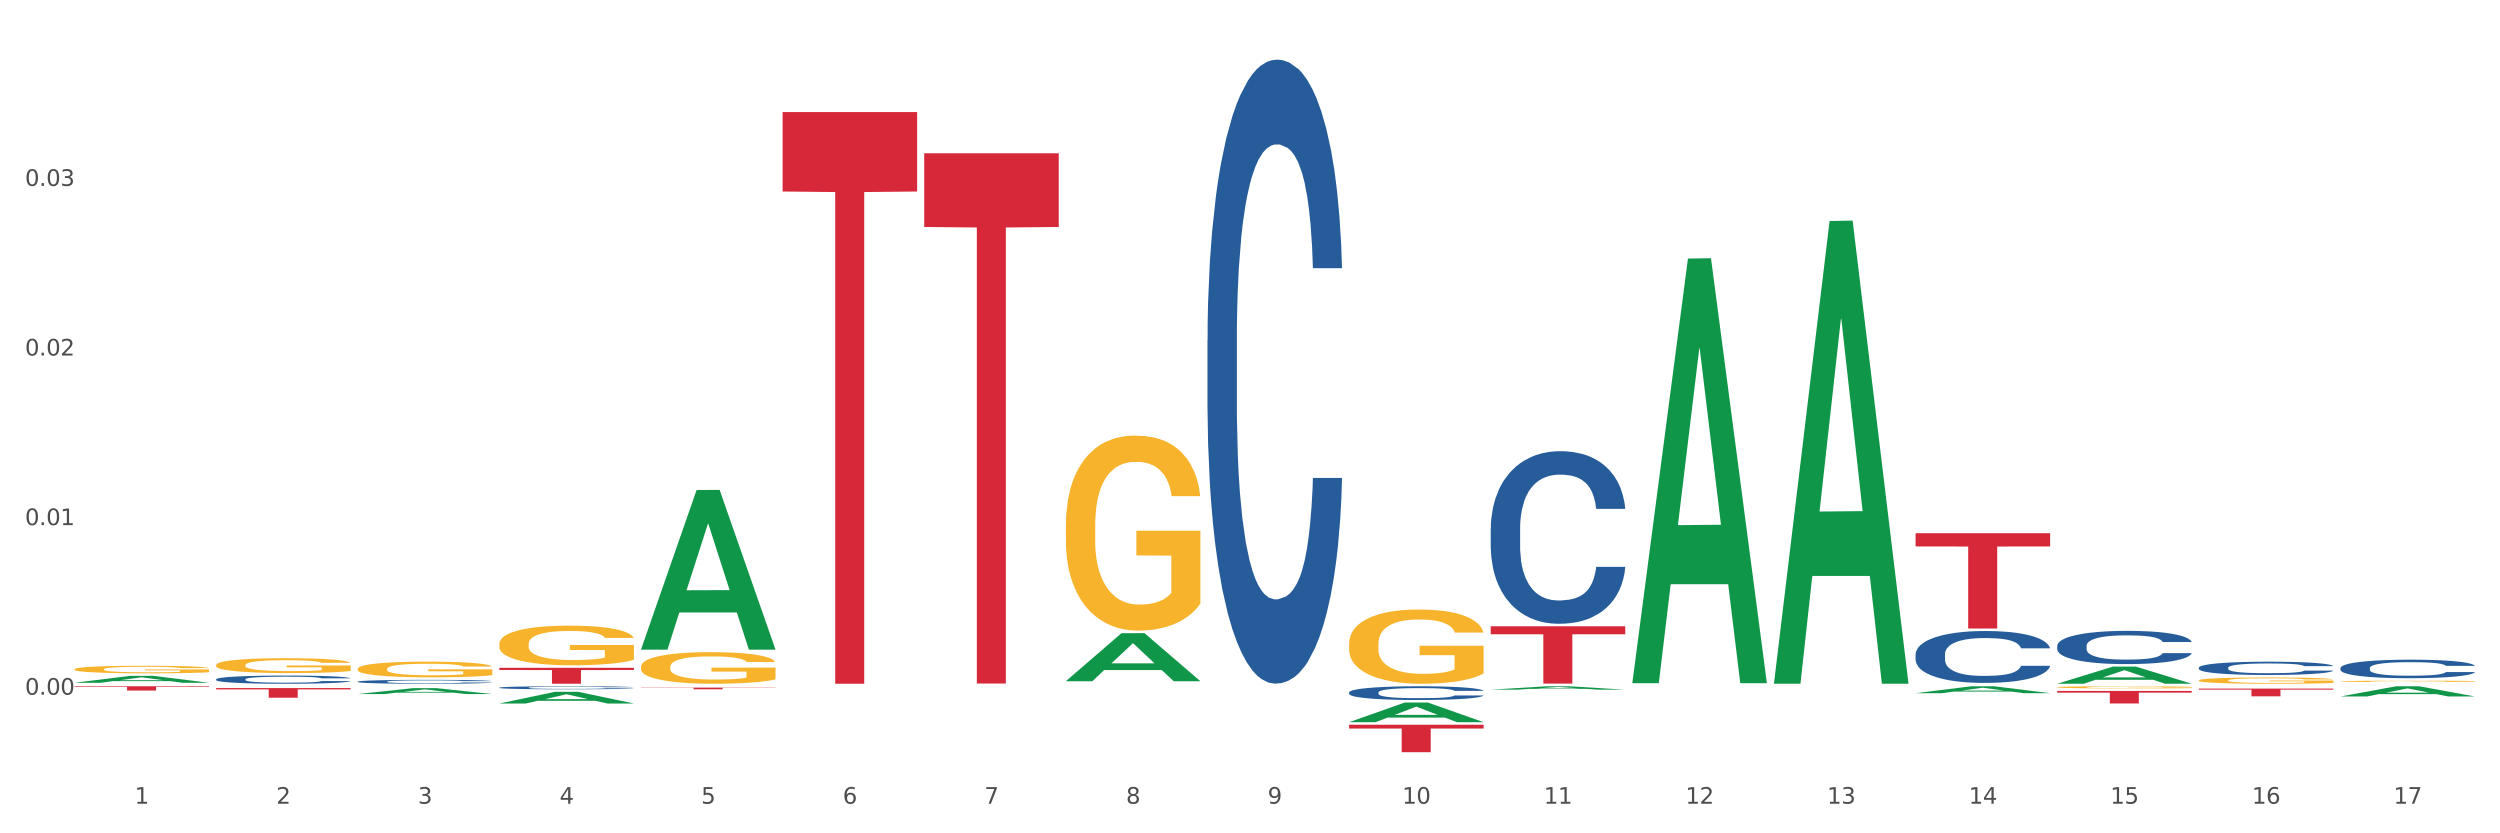 <?xml version="1.0" encoding="utf-8" standalone="no"?>
<!DOCTYPE svg PUBLIC "-//W3C//DTD SVG 1.1//EN"
  "http://www.w3.org/Graphics/SVG/1.1/DTD/svg11.dtd">
<svg xmlns:xlink="http://www.w3.org/1999/xlink" width="1080pt" height="360pt" viewBox="0 0 1080 360" xmlns="http://www.w3.org/2000/svg" version="1.1">
 <rect x="0" y="0" width="1080" height="360" fill="#333333" stroke="none"/>
 <defs>
  <style type="text/css">*{stroke-linejoin: round; stroke-linecap: butt}</style>
 </defs>
 <g id="figure_1">
  <g id="patch_1">
   <path d="M 0 360 
L 1080 360 
L 1080 0 
L 0 0 
z
" style="fill: #ffffff; stroke: #ffffff; stroke-linejoin: miter"/>
  </g>
  <g id="axes_1">
   <g id="matplotlib.axis_1">
    <g id="xtick_1">
     <g id="text_1">
      <!-- 1 -->
      <g style="fill: #4d4d4d" transform="translate(58.182 347.204) scale(0.096 -0.096)">
       <defs>
        <path id="DejaVuSans-31" d="M 794 531 
L 1825 531 
L 1825 4091 
L 703 3866 
L 703 4441 
L 1819 4666 
L 2450 4666 
L 2450 531 
L 3481 531 
L 3481 0 
L 794 0 
L 794 531 
z
" transform="scale(0.016)"/>
       </defs>
       <use xlink:href="#DejaVuSans-31"/>
      </g>
     </g>
    </g>
    <g id="xtick_2">
     <g id="text_2">
      <!-- 2 -->
      <g style="fill: #4d4d4d" transform="translate(119.364 347.204) scale(0.096 -0.096)">
       <defs>
        <path id="DejaVuSans-32" d="M 1228 531 
L 3431 531 
L 3431 0 
L 469 0 
L 469 531 
Q 828 903 1448 1529 
Q 2069 2156 2228 2338 
Q 2531 2678 2651 2914 
Q 2772 3150 2772 3378 
Q 2772 3750 2511 3984 
Q 2250 4219 1831 4219 
Q 1534 4219 1204 4116 
Q 875 4013 500 3803 
L 500 4441 
Q 881 4594 1212 4672 
Q 1544 4750 1819 4750 
Q 2544 4750 2975 4387 
Q 3406 4025 3406 3419 
Q 3406 3131 3298 2873 
Q 3191 2616 2906 2266 
Q 2828 2175 2409 1742 
Q 1991 1309 1228 531 
z
" transform="scale(0.016)"/>
       </defs>
       <use xlink:href="#DejaVuSans-32"/>
      </g>
     </g>
    </g>
    <g id="xtick_3">
     <g id="text_3">
      <!-- 3 -->
      <g style="fill: #4d4d4d" transform="translate(180.545 347.204) scale(0.096 -0.096)">
       <defs>
        <path id="DejaVuSans-33" d="M 2597 2516 
Q 3050 2419 3304 2112 
Q 3559 1806 3559 1356 
Q 3559 666 3084 287 
Q 2609 -91 1734 -91 
Q 1441 -91 1130 -33 
Q 819 25 488 141 
L 488 750 
Q 750 597 1062 519 
Q 1375 441 1716 441 
Q 2309 441 2620 675 
Q 2931 909 2931 1356 
Q 2931 1769 2642 2001 
Q 2353 2234 1838 2234 
L 1294 2234 
L 1294 2753 
L 1863 2753 
Q 2328 2753 2575 2939 
Q 2822 3125 2822 3475 
Q 2822 3834 2567 4026 
Q 2313 4219 1838 4219 
Q 1578 4219 1281 4162 
Q 984 4106 628 3988 
L 628 4550 
Q 988 4650 1302 4700 
Q 1616 4750 1894 4750 
Q 2613 4750 3031 4423 
Q 3450 4097 3450 3541 
Q 3450 3153 3228 2886 
Q 3006 2619 2597 2516 
z
" transform="scale(0.016)"/>
       </defs>
       <use xlink:href="#DejaVuSans-33"/>
      </g>
     </g>
    </g>
    <g id="xtick_4">
     <g id="text_4">
      <!-- 4 -->
      <g style="fill: #4d4d4d" transform="translate(241.726 347.204) scale(0.096 -0.096)">
       <defs>
        <path id="DejaVuSans-34" d="M 2419 4116 
L 825 1625 
L 2419 1625 
L 2419 4116 
z
M 2253 4666 
L 3047 4666 
L 3047 1625 
L 3713 1625 
L 3713 1100 
L 3047 1100 
L 3047 0 
L 2419 0 
L 2419 1100 
L 313 1100 
L 313 1709 
L 2253 4666 
z
" transform="scale(0.016)"/>
       </defs>
       <use xlink:href="#DejaVuSans-34"/>
      </g>
     </g>
    </g>
    <g id="xtick_5">
     <g id="text_5">
      <!-- 5 -->
      <g style="fill: #4d4d4d" transform="translate(302.908 347.204) scale(0.096 -0.096)">
       <defs>
        <path id="DejaVuSans-35" d="M 691 4666 
L 3169 4666 
L 3169 4134 
L 1269 4134 
L 1269 2991 
Q 1406 3038 1543 3061 
Q 1681 3084 1819 3084 
Q 2600 3084 3056 2656 
Q 3513 2228 3513 1497 
Q 3513 744 3044 326 
Q 2575 -91 1722 -91 
Q 1428 -91 1123 -41 
Q 819 9 494 109 
L 494 744 
Q 775 591 1075 516 
Q 1375 441 1709 441 
Q 2250 441 2565 725 
Q 2881 1009 2881 1497 
Q 2881 1984 2565 2268 
Q 2250 2553 1709 2553 
Q 1456 2553 1204 2497 
Q 953 2441 691 2322 
L 691 4666 
z
" transform="scale(0.016)"/>
       </defs>
       <use xlink:href="#DejaVuSans-35"/>
      </g>
     </g>
    </g>
    <g id="xtick_6">
     <g id="text_6">
      <!-- 6 -->
      <g style="fill: #4d4d4d" transform="translate(364.089 347.204) scale(0.096 -0.096)">
       <defs>
        <path id="DejaVuSans-36" d="M 2113 2584 
Q 1688 2584 1439 2293 
Q 1191 2003 1191 1497 
Q 1191 994 1439 701 
Q 1688 409 2113 409 
Q 2538 409 2786 701 
Q 3034 994 3034 1497 
Q 3034 2003 2786 2293 
Q 2538 2584 2113 2584 
z
M 3366 4563 
L 3366 3988 
Q 3128 4100 2886 4159 
Q 2644 4219 2406 4219 
Q 1781 4219 1451 3797 
Q 1122 3375 1075 2522 
Q 1259 2794 1537 2939 
Q 1816 3084 2150 3084 
Q 2853 3084 3261 2657 
Q 3669 2231 3669 1497 
Q 3669 778 3244 343 
Q 2819 -91 2113 -91 
Q 1303 -91 875 529 
Q 447 1150 447 2328 
Q 447 3434 972 4092 
Q 1497 4750 2381 4750 
Q 2619 4750 2861 4703 
Q 3103 4656 3366 4563 
z
" transform="scale(0.016)"/>
       </defs>
       <use xlink:href="#DejaVuSans-36"/>
      </g>
     </g>
    </g>
    <g id="xtick_7">
     <g id="text_7">
      <!-- 7 -->
      <g style="fill: #4d4d4d" transform="translate(425.271 347.204) scale(0.096 -0.096)">
       <defs>
        <path id="DejaVuSans-37" d="M 525 4666 
L 3525 4666 
L 3525 4397 
L 1831 0 
L 1172 0 
L 2766 4134 
L 525 4134 
L 525 4666 
z
" transform="scale(0.016)"/>
       </defs>
       <use xlink:href="#DejaVuSans-37"/>
      </g>
     </g>
    </g>
    <g id="xtick_8">
     <g id="text_8">
      <!-- 8 -->
      <g style="fill: #4d4d4d" transform="translate(486.452 347.204) scale(0.096 -0.096)">
       <defs>
        <path id="DejaVuSans-38" d="M 2034 2216 
Q 1584 2216 1326 1975 
Q 1069 1734 1069 1313 
Q 1069 891 1326 650 
Q 1584 409 2034 409 
Q 2484 409 2743 651 
Q 3003 894 3003 1313 
Q 3003 1734 2745 1975 
Q 2488 2216 2034 2216 
z
M 1403 2484 
Q 997 2584 770 2862 
Q 544 3141 544 3541 
Q 544 4100 942 4425 
Q 1341 4750 2034 4750 
Q 2731 4750 3128 4425 
Q 3525 4100 3525 3541 
Q 3525 3141 3298 2862 
Q 3072 2584 2669 2484 
Q 3125 2378 3379 2068 
Q 3634 1759 3634 1313 
Q 3634 634 3220 271 
Q 2806 -91 2034 -91 
Q 1263 -91 848 271 
Q 434 634 434 1313 
Q 434 1759 690 2068 
Q 947 2378 1403 2484 
z
M 1172 3481 
Q 1172 3119 1398 2916 
Q 1625 2713 2034 2713 
Q 2441 2713 2670 2916 
Q 2900 3119 2900 3481 
Q 2900 3844 2670 4047 
Q 2441 4250 2034 4250 
Q 1625 4250 1398 4047 
Q 1172 3844 1172 3481 
z
" transform="scale(0.016)"/>
       </defs>
       <use xlink:href="#DejaVuSans-38"/>
      </g>
     </g>
    </g>
    <g id="xtick_9">
     <g id="text_9">
      <!-- 9 -->
      <g style="fill: #4d4d4d" transform="translate(547.634 347.204) scale(0.096 -0.096)">
       <defs>
        <path id="DejaVuSans-39" d="M 703 97 
L 703 672 
Q 941 559 1184 500 
Q 1428 441 1663 441 
Q 2288 441 2617 861 
Q 2947 1281 2994 2138 
Q 2813 1869 2534 1725 
Q 2256 1581 1919 1581 
Q 1219 1581 811 2004 
Q 403 2428 403 3163 
Q 403 3881 828 4315 
Q 1253 4750 1959 4750 
Q 2769 4750 3195 4129 
Q 3622 3509 3622 2328 
Q 3622 1225 3098 567 
Q 2575 -91 1691 -91 
Q 1453 -91 1209 -44 
Q 966 3 703 97 
z
M 1959 2075 
Q 2384 2075 2632 2365 
Q 2881 2656 2881 3163 
Q 2881 3666 2632 3958 
Q 2384 4250 1959 4250 
Q 1534 4250 1286 3958 
Q 1038 3666 1038 3163 
Q 1038 2656 1286 2365 
Q 1534 2075 1959 2075 
z
" transform="scale(0.016)"/>
       </defs>
       <use xlink:href="#DejaVuSans-39"/>
      </g>
     </g>
    </g>
    <g id="xtick_10">
     <g id="text_10">
      <!-- 10 -->
      <g style="fill: #4d4d4d" transform="translate(605.761 347.204) scale(0.096 -0.096)">
       <defs>
        <path id="DejaVuSans-30" d="M 2034 4250 
Q 1547 4250 1301 3770 
Q 1056 3291 1056 2328 
Q 1056 1369 1301 889 
Q 1547 409 2034 409 
Q 2525 409 2770 889 
Q 3016 1369 3016 2328 
Q 3016 3291 2770 3770 
Q 2525 4250 2034 4250 
z
M 2034 4750 
Q 2819 4750 3233 4129 
Q 3647 3509 3647 2328 
Q 3647 1150 3233 529 
Q 2819 -91 2034 -91 
Q 1250 -91 836 529 
Q 422 1150 422 2328 
Q 422 3509 836 4129 
Q 1250 4750 2034 4750 
z
" transform="scale(0.016)"/>
       </defs>
       <use xlink:href="#DejaVuSans-31"/>
       <use xlink:href="#DejaVuSans-30" transform="translate(63.623 0)"/>
      </g>
     </g>
    </g>
    <g id="xtick_11">
     <g id="text_11">
      <!-- 11 -->
      <g style="fill: #4d4d4d" transform="translate(666.942 347.204) scale(0.096 -0.096)">
       <use xlink:href="#DejaVuSans-31"/>
       <use xlink:href="#DejaVuSans-31" transform="translate(63.623 0)"/>
      </g>
     </g>
    </g>
    <g id="xtick_12">
     <g id="text_12">
      <!-- 12 -->
      <g style="fill: #4d4d4d" transform="translate(728.124 347.204) scale(0.096 -0.096)">
       <use xlink:href="#DejaVuSans-31"/>
       <use xlink:href="#DejaVuSans-32" transform="translate(63.623 0)"/>
      </g>
     </g>
    </g>
    <g id="xtick_13">
     <g id="text_13">
      <!-- 13 -->
      <g style="fill: #4d4d4d" transform="translate(789.305 347.204) scale(0.096 -0.096)">
       <use xlink:href="#DejaVuSans-31"/>
       <use xlink:href="#DejaVuSans-33" transform="translate(63.623 0)"/>
      </g>
     </g>
    </g>
    <g id="xtick_14">
     <g id="text_14">
      <!-- 14 -->
      <g style="fill: #4d4d4d" transform="translate(850.487 347.204) scale(0.096 -0.096)">
       <use xlink:href="#DejaVuSans-31"/>
       <use xlink:href="#DejaVuSans-34" transform="translate(63.623 0)"/>
      </g>
     </g>
    </g>
    <g id="xtick_15">
     <g id="text_15">
      <!-- 15 -->
      <g style="fill: #4d4d4d" transform="translate(911.668 347.204) scale(0.096 -0.096)">
       <use xlink:href="#DejaVuSans-31"/>
       <use xlink:href="#DejaVuSans-35" transform="translate(63.623 0)"/>
      </g>
     </g>
    </g>
    <g id="xtick_16">
     <g id="text_16">
      <!-- 16 -->
      <g style="fill: #4d4d4d" transform="translate(972.849 347.204) scale(0.096 -0.096)">
       <use xlink:href="#DejaVuSans-31"/>
       <use xlink:href="#DejaVuSans-36" transform="translate(63.623 0)"/>
      </g>
     </g>
    </g>
    <g id="xtick_17">
     <g id="text_17">
      <!-- 17 -->
      <g style="fill: #4d4d4d" transform="translate(1034.031 347.204) scale(0.096 -0.096)">
       <use xlink:href="#DejaVuSans-31"/>
       <use xlink:href="#DejaVuSans-37" transform="translate(63.623 0)"/>
      </g>
     </g>
    </g>
    <g id="xtick_18"/>
    <g id="xtick_19"/>
    <g id="xtick_20"/>
    <g id="xtick_21"/>
    <g id="xtick_22"/>
    <g id="xtick_23"/>
    <g id="xtick_24"/>
    <g id="xtick_25"/>
    <g id="xtick_26"/>
    <g id="xtick_27"/>
    <g id="xtick_28"/>
    <g id="xtick_29"/>
    <g id="xtick_30"/>
    <g id="xtick_31"/>
    <g id="xtick_32"/>
    <g id="xtick_33"/>
   </g>
   <g id="matplotlib.axis_2">
    <g id="ytick_1">
     <g id="text_18">
      <!-- 0.00 -->
      <g style="fill: #4d4d4d" transform="translate(10.8 300.116) scale(0.096 -0.096)">
       <defs>
        <path id="DejaVuSans-2e" d="M 684 794 
L 1344 794 
L 1344 0 
L 684 0 
L 684 794 
z
" transform="scale(0.016)"/>
       </defs>
       <use xlink:href="#DejaVuSans-30"/>
       <use xlink:href="#DejaVuSans-2e" transform="translate(63.623 0)"/>
       <use xlink:href="#DejaVuSans-30" transform="translate(95.41 0)"/>
       <use xlink:href="#DejaVuSans-30" transform="translate(159.033 0)"/>
      </g>
     </g>
    </g>
    <g id="ytick_2">
     <g id="text_19">
      <!-- 0.01 -->
      <g style="fill: #4d4d4d" transform="translate(10.8 226.849) scale(0.096 -0.096)">
       <use xlink:href="#DejaVuSans-30"/>
       <use xlink:href="#DejaVuSans-2e" transform="translate(63.623 0)"/>
       <use xlink:href="#DejaVuSans-30" transform="translate(95.41 0)"/>
       <use xlink:href="#DejaVuSans-31" transform="translate(159.033 0)"/>
      </g>
     </g>
    </g>
    <g id="ytick_3">
     <g id="text_20">
      <!-- 0.02 -->
      <g style="fill: #4d4d4d" transform="translate(10.8 153.581) scale(0.096 -0.096)">
       <use xlink:href="#DejaVuSans-30"/>
       <use xlink:href="#DejaVuSans-2e" transform="translate(63.623 0)"/>
       <use xlink:href="#DejaVuSans-30" transform="translate(95.41 0)"/>
       <use xlink:href="#DejaVuSans-32" transform="translate(159.033 0)"/>
      </g>
     </g>
    </g>
    <g id="ytick_4">
     <g id="text_21">
      <!-- 0.03 -->
      <g style="fill: #4d4d4d" transform="translate(10.8 80.314) scale(0.096 -0.096)">
       <use xlink:href="#DejaVuSans-30"/>
       <use xlink:href="#DejaVuSans-2e" transform="translate(63.623 0)"/>
       <use xlink:href="#DejaVuSans-30" transform="translate(95.41 0)"/>
       <use xlink:href="#DejaVuSans-33" transform="translate(159.033 0)"/>
      </g>
     </g>
    </g>
    <g id="ytick_5"/>
    <g id="ytick_6"/>
    <g id="ytick_7"/>
    <g id="ytick_8"/>
    <g id="ytick_9"/>
   </g>
   <g id="PolyCollection_1">
    <path d="M 32.175 294.95 
L 32.235 294.947 
L 56.203 291.963 
L 66.15 291.96 
L 90.297 294.956 
L 78.793 294.956 
L 73.58 294.258 
L 48.833 294.258 
L 48.653 294.269 
L 43.62 294.956 
L 32.175 294.956 
L 32.175 294.95 
L 51.949 293.842 
L 70.464 293.839 
L 61.296 292.598 
L 61.176 292.593 
L 61.056 292.601 
L 51.889 293.839 
L 51.949 293.842 
L 32.175 294.95 
z
" clip-path="url(#p8b2167ac93)" style="fill: #109648"/>
    <path d="M 154.538 299.834 
L 154.598 299.832 
L 178.566 297.276 
L 188.512 297.273 
L 212.66 299.839 
L 201.156 299.839 
L 195.943 299.241 
L 171.196 299.241 
L 171.016 299.251 
L 165.983 299.839 
L 154.538 299.839 
L 154.538 299.834 
L 174.311 298.885 
L 192.827 298.882 
L 183.659 297.82 
L 183.539 297.815 
L 183.419 297.822 
L 174.251 298.882 
L 174.311 298.885 
L 154.538 299.834 
z
" clip-path="url(#p8b2167ac93)" style="fill: #109648"/>
    <path d="M 276.901 280.521 
L 276.961 280.457 
L 300.929 211.698 
L 310.875 211.633 
L 335.023 280.651 
L 323.518 280.651 
L 318.305 264.579 
L 293.558 264.579 
L 293.379 264.839 
L 288.345 280.651 
L 276.901 280.651 
L 276.901 280.521 
L 296.674 254.988 
L 315.19 254.923 
L 306.022 226.344 
L 305.902 226.215 
L 305.782 226.409 
L 296.614 254.923 
L 296.674 254.988 
L 276.901 280.521 
z
" clip-path="url(#p8b2167ac93)" style="fill: #109648"/>
    <path d="M 215.719 303.903 
L 215.779 303.898 
L 239.747 298.864 
L 249.694 298.859 
L 273.842 303.912 
L 262.337 303.912 
L 257.124 302.735 
L 232.377 302.735 
L 232.197 302.754 
L 227.164 303.912 
L 215.719 303.912 
L 215.719 303.903 
L 235.493 302.033 
L 254.008 302.029 
L 244.84 299.936 
L 244.72 299.927 
L 244.601 299.941 
L 235.433 302.029 
L 235.493 302.033 
L 215.719 303.903 
z
" clip-path="url(#p8b2167ac93)" style="fill: #109648"/>
    <path d="M 460.445 294.254 
L 460.505 294.235 
L 484.473 273.541 
L 494.42 273.521 
L 518.567 294.293 
L 507.063 294.293 
L 501.85 289.456 
L 477.103 289.456 
L 476.923 289.534 
L 471.89 294.293 
L 460.445 294.293 
L 460.445 294.254 
L 480.218 286.57 
L 498.734 286.55 
L 489.566 277.949 
L 489.446 277.91 
L 489.326 277.968 
L 480.159 286.55 
L 480.218 286.57 
L 460.445 294.254 
z
" clip-path="url(#p8b2167ac93)" style="fill: #109648"/>
    <path d="M 582.808 311.977 
L 582.868 311.969 
L 606.836 303.494 
L 616.782 303.486 
L 640.93 311.993 
L 629.425 311.993 
L 624.212 310.012 
L 599.465 310.012 
L 599.286 310.044 
L 594.252 311.993 
L 582.808 311.993 
L 582.808 311.977 
L 602.581 308.83 
L 621.097 308.822 
L 611.929 305.299 
L 611.809 305.283 
L 611.689 305.307 
L 602.521 308.822 
L 602.581 308.83 
L 582.808 311.977 
z
" clip-path="url(#p8b2167ac93)" style="fill: #109648"/>
    <path d="M 705.171 294.787 
L 705.23 294.614 
L 729.198 111.709 
L 739.145 111.536 
L 763.293 295.131 
L 751.788 295.131 
L 746.575 252.379 
L 721.828 252.379 
L 721.649 253.068 
L 716.615 295.131 
L 705.171 295.131 
L 705.171 294.787 
L 724.944 226.865 
L 743.459 226.693 
L 734.292 150.669 
L 734.172 150.324 
L 734.052 150.841 
L 724.884 226.693 
L 724.944 226.865 
L 705.171 294.787 
z
" clip-path="url(#p8b2167ac93)" style="fill: #109648"/>
    <path d="M 643.989 297.946 
L 644.049 297.945 
L 668.017 296.47 
L 677.964 296.469 
L 702.112 297.949 
L 690.607 297.949 
L 685.394 297.604 
L 660.647 297.604 
L 660.467 297.61 
L 655.434 297.949 
L 643.989 297.949 
L 643.989 297.946 
L 663.763 297.398 
L 682.278 297.397 
L 673.11 296.784 
L 672.99 296.781 
L 672.871 296.785 
L 663.703 297.397 
L 663.763 297.398 
L 643.989 297.946 
z
" clip-path="url(#p8b2167ac93)" style="fill: #109648"/>
    <path d="M 888.715 298.483 
L 946.837 298.483 
L 946.837 299.237 
L 923.974 299.242 
L 923.974 303.91 
L 911.44 303.91 
L 911.44 299.242 
L 888.715 299.237 
L 888.715 298.488 
L 888.715 298.483 
z
" clip-path="url(#p8b2167ac93)" style="fill: #d62839"/>
    <path d="M 827.533 230.334 
L 885.656 230.334 
L 885.656 236.057 
L 862.792 236.096 
L 862.792 271.517 
L 850.259 271.517 
L 850.259 236.096 
L 827.533 236.057 
L 827.533 230.373 
L 827.533 230.334 
z
" clip-path="url(#p8b2167ac93)" style="fill: #d62839"/>
    <path d="M 643.989 270.555 
L 702.112 270.555 
L 702.112 273.996 
L 679.248 274.019 
L 679.248 295.315 
L 666.715 295.315 
L 666.715 274.019 
L 643.989 273.996 
L 643.989 270.579 
L 643.989 270.555 
z
" clip-path="url(#p8b2167ac93)" style="fill: #d62839"/>
    <path d="M 582.808 313.076 
L 640.93 313.076 
L 640.93 314.726 
L 618.067 314.737 
L 618.067 324.95 
L 605.533 324.95 
L 605.533 314.737 
L 582.808 314.726 
L 582.808 313.087 
L 582.808 313.076 
z
" clip-path="url(#p8b2167ac93)" style="fill: #d62839"/>
    <path d="M 93.356 297.254 
L 151.479 297.254 
L 151.479 297.831 
L 128.615 297.835 
L 128.615 301.408 
L 116.082 301.408 
L 116.082 297.835 
L 93.356 297.831 
L 93.356 297.258 
L 93.356 297.254 
z
" clip-path="url(#p8b2167ac93)" style="fill: #d62839"/>
    <path d="M 215.719 288.493 
L 273.842 288.493 
L 273.842 289.451 
L 250.978 289.457 
L 250.978 295.386 
L 238.445 295.386 
L 238.445 289.457 
L 215.719 289.451 
L 215.719 288.499 
L 215.719 288.493 
z
" clip-path="url(#p8b2167ac93)" style="fill: #d62839"/>
    <path d="M 32.175 296.469 
L 90.297 296.469 
L 90.297 296.724 
L 67.434 296.726 
L 67.434 298.308 
L 54.901 298.308 
L 54.901 296.726 
L 32.175 296.724 
L 32.175 296.47 
L 32.175 296.469 
z
" clip-path="url(#p8b2167ac93)" style="fill: #d62839"/>
    <path d="M 949.896 297.479 
L 1008.019 297.479 
L 1008.019 297.941 
L 985.155 297.944 
L 985.155 300.805 
L 972.622 300.805 
L 972.622 297.944 
L 949.896 297.941 
L 949.896 297.482 
L 949.896 297.479 
z
" clip-path="url(#p8b2167ac93)" style="fill: #d62839"/>
    <path d="M 399.263 66.222 
L 457.386 66.222 
L 457.386 98.056 
L 434.523 98.272 
L 434.523 295.299 
L 421.989 295.299 
L 421.989 98.272 
L 399.263 98.056 
L 399.263 66.437 
L 399.263 66.222 
z
" clip-path="url(#p8b2167ac93)" style="fill: #d62839"/>
    <path d="M 276.901 297.046 
L 335.023 297.046 
L 335.023 297.147 
L 312.16 297.147 
L 312.16 297.769 
L 299.626 297.769 
L 299.626 297.147 
L 276.901 297.147 
L 276.901 297.047 
L 276.901 297.046 
z
" clip-path="url(#p8b2167ac93)" style="fill: #d62839"/>
    <path d="M 338.082 48.412 
L 396.204 48.412 
L 396.204 82.732 
L 373.341 82.964 
L 373.341 295.377 
L 360.808 295.377 
L 360.808 82.964 
L 338.082 82.732 
L 338.082 48.644 
L 338.082 48.412 
z
" clip-path="url(#p8b2167ac93)" style="fill: #d62839"/>
    <path d="M 1011.078 288.575 
L 1011.146 288.568 
L 1011.146 288.363 
L 1011.352 288.086 
L 1012.108 287.574 
L 1013.07 287.187 
L 1014.719 286.734 
L 1015.612 286.544 
L 1016.78 286.333 
L 1019.185 285.989 
L 1021.933 285.697 
L 1023.856 285.537 
L 1025.299 285.434 
L 1028.528 285.252 
L 1030.383 285.171 
L 1032.307 285.106 
L 1033.956 285.062 
L 1036.704 285.011 
L 1038.902 284.989 
L 1041.444 284.981 
L 1043.574 284.989 
L 1046.391 285.018 
L 1050.513 285.106 
L 1052.093 285.157 
L 1054.223 285.244 
L 1056.421 285.361 
L 1058.208 285.478 
L 1060.269 285.646 
L 1062.398 285.865 
L 1064.46 286.143 
L 1065.902 286.398 
L 1067.07 286.669 
L 1068.101 286.997 
L 1068.856 287.355 
L 1069.2 287.655 
L 1056.627 287.655 
L 1056.284 287.384 
L 1055.597 287.092 
L 1054.91 286.895 
L 1054.154 286.734 
L 1052.986 286.552 
L 1051.956 286.435 
L 1050.238 286.296 
L 1048.658 286.208 
L 1047.353 286.157 
L 1045.772 286.114 
L 1042.406 286.07 
L 1040.001 286.07 
L 1038.49 286.084 
L 1036.635 286.121 
L 1035.055 286.172 
L 1033.2 286.26 
L 1031.757 286.355 
L 1030.314 286.479 
L 1029.49 286.566 
L 1028.253 286.727 
L 1027.429 286.859 
L 1026.33 287.085 
L 1025.711 287.246 
L 1024.612 287.662 
L 1024.131 287.969 
L 1023.925 288.18 
L 1023.788 288.414 
L 1023.788 289.554 
L 1024.2 290.065 
L 1024.543 290.284 
L 1025.093 290.532 
L 1026.124 290.854 
L 1027.635 291.168 
L 1029.215 291.394 
L 1030.52 291.533 
L 1031.757 291.635 
L 1032.994 291.716 
L 1034.505 291.789 
L 1035.742 291.832 
L 1037.597 291.876 
L 1039.795 291.898 
L 1041.513 291.898 
L 1045.017 291.862 
L 1046.597 291.825 
L 1048.108 291.774 
L 1049.757 291.694 
L 1051.063 291.606 
L 1051.818 291.54 
L 1053.055 291.401 
L 1054.017 291.255 
L 1054.841 291.087 
L 1055.391 290.941 
L 1056.009 290.722 
L 1056.49 290.474 
L 1056.627 290.342 
L 1069.2 290.342 
L 1068.925 290.605 
L 1068.444 290.861 
L 1067.482 291.204 
L 1066.727 291.401 
L 1065.559 291.642 
L 1064.322 291.847 
L 1062.605 292.073 
L 1061.024 292.241 
L 1059.376 292.387 
L 1057.589 292.519 
L 1054.36 292.702 
L 1053.192 292.753 
L 1050.719 292.84 
L 1048.795 292.891 
L 1045.979 292.943 
L 1043.093 292.972 
L 1040.07 292.979 
L 1037.391 292.964 
L 1034.437 292.921 
L 1032.582 292.877 
L 1030.52 292.811 
L 1028.116 292.709 
L 1025.849 292.585 
L 1023.719 292.439 
L 1021.727 292.271 
L 1019.872 292.081 
L 1017.467 291.767 
L 1015.681 291.46 
L 1014.375 291.175 
L 1013.482 290.934 
L 1012.589 290.627 
L 1012.108 290.415 
L 1011.352 289.904 
L 1011.078 289.429 
L 1011.078 288.575 
z
" clip-path="url(#p8b2167ac93)" style="fill: #255c99"/>
    <path d="M 949.896 293.928 
L 949.965 293.925 
L 949.965 293.836 
L 950.102 293.759 
L 950.788 293.574 
L 951.818 293.42 
L 952.572 293.339 
L 953.327 293.272 
L 954.219 293.205 
L 955.317 293.136 
L 957.307 293.034 
L 958.543 292.982 
L 960.052 292.928 
L 962.797 292.849 
L 964.787 292.804 
L 966.846 292.767 
L 970.208 292.722 
L 972.404 292.703 
L 974.737 292.688 
L 977.551 292.678 
L 979.678 292.675 
L 984.344 292.683 
L 988.324 292.705 
L 990.246 292.722 
L 992.716 292.752 
L 994.02 292.772 
L 996.147 292.812 
L 998.343 292.863 
L 999.853 292.908 
L 1002.117 292.992 
L 1003.833 293.076 
L 1005.411 293.18 
L 1006.234 293.252 
L 1006.852 293.319 
L 1007.401 293.396 
L 1007.95 293.517 
L 995.598 293.517 
L 995.118 293.43 
L 994.363 293.349 
L 993.265 293.269 
L 992.304 293.22 
L 990.657 293.158 
L 989.148 293.118 
L 987.569 293.089 
L 985.648 293.064 
L 984.138 293.052 
L 982.011 293.042 
L 977.825 293.044 
L 975.012 293.064 
L 973.09 293.089 
L 971.855 293.111 
L 970.757 293.136 
L 969.522 293.17 
L 968.081 293.222 
L 967.052 293.269 
L 966.022 293.329 
L 965.199 293.388 
L 964.444 293.458 
L 963.826 293.532 
L 963.346 293.609 
L 962.934 293.703 
L 962.591 293.858 
L 962.591 294.198 
L 962.728 294.274 
L 963.072 294.376 
L 963.483 294.453 
L 964.169 294.544 
L 964.787 294.606 
L 965.954 294.695 
L 967.257 294.769 
L 968.287 294.816 
L 969.316 294.856 
L 971.1 294.91 
L 973.09 294.955 
L 974.806 294.982 
L 977.139 295.007 
L 978.717 295.017 
L 980.09 295.022 
L 983.452 295.022 
L 985.854 295.014 
L 988.53 294.997 
L 990.589 294.975 
L 992.304 294.948 
L 994.226 294.903 
L 995.461 294.861 
L 995.461 294.344 
L 980.364 294.341 
L 980.364 293.997 
L 1008.019 293.997 
L 1008.019 295.007 
L 1006.852 295.059 
L 1005.548 295.106 
L 1004.176 295.148 
L 1002.117 295.2 
L 999.647 295.25 
L 997.451 295.284 
L 995.118 295.314 
L 992.373 295.341 
L 988.805 295.366 
L 986.609 295.376 
L 983.864 295.383 
L 980.639 295.386 
L 977.825 295.381 
L 975.08 295.368 
L 972.198 295.346 
L 969.385 295.314 
L 967.257 295.282 
L 965.13 295.242 
L 962.866 295.19 
L 961.082 295.141 
L 959.709 295.096 
L 958.199 295.039 
L 956.553 294.965 
L 955.317 294.898 
L 954.219 294.829 
L 953.053 294.74 
L 952.229 294.663 
L 951.406 294.566 
L 950.926 294.495 
L 950.377 294.383 
L 949.965 294.227 
L 949.896 293.928 
z
" clip-path="url(#p8b2167ac93)" style="fill: #f7b32b"/>
    <path d="M 1011.078 294.329 
L 1011.146 294.329 
L 1011.146 294.31 
L 1011.284 294.293 
L 1011.97 294.254 
L 1012.999 294.221 
L 1013.754 294.204 
L 1014.509 294.189 
L 1015.401 294.175 
L 1016.499 294.16 
L 1018.489 294.139 
L 1019.724 294.127 
L 1021.234 294.116 
L 1023.978 294.099 
L 1025.969 294.089 
L 1028.027 294.081 
L 1031.39 294.072 
L 1033.585 294.068 
L 1035.919 294.065 
L 1038.732 294.062 
L 1040.859 294.062 
L 1045.526 294.063 
L 1049.506 294.068 
L 1051.427 294.072 
L 1053.897 294.078 
L 1055.201 294.083 
L 1057.328 294.091 
L 1059.524 294.102 
L 1061.034 294.112 
L 1063.299 294.13 
L 1065.014 294.148 
L 1066.592 294.17 
L 1067.416 294.185 
L 1068.033 294.199 
L 1068.582 294.216 
L 1069.131 294.242 
L 1056.78 294.242 
L 1056.299 294.223 
L 1055.544 294.206 
L 1054.446 294.189 
L 1053.486 294.178 
L 1051.839 294.165 
L 1050.329 294.157 
L 1048.751 294.15 
L 1046.829 294.145 
L 1045.32 294.142 
L 1043.192 294.14 
L 1039.007 294.141 
L 1036.193 294.145 
L 1034.272 294.15 
L 1033.037 294.155 
L 1031.939 294.16 
L 1030.703 294.168 
L 1029.262 294.179 
L 1028.233 294.189 
L 1027.204 294.201 
L 1026.38 294.214 
L 1025.625 294.229 
L 1025.008 294.245 
L 1024.527 294.261 
L 1024.116 294.281 
L 1023.773 294.315 
L 1023.773 294.387 
L 1023.91 294.403 
L 1024.253 294.425 
L 1024.665 294.441 
L 1025.351 294.461 
L 1025.969 294.474 
L 1027.135 294.493 
L 1028.439 294.509 
L 1029.468 294.519 
L 1030.498 294.528 
L 1032.282 294.539 
L 1034.272 294.549 
L 1035.987 294.555 
L 1038.32 294.56 
L 1039.899 294.562 
L 1041.271 294.563 
L 1044.634 294.563 
L 1047.035 294.562 
L 1049.712 294.558 
L 1051.77 294.553 
L 1053.486 294.547 
L 1055.407 294.538 
L 1056.642 294.529 
L 1056.642 294.418 
L 1041.546 294.418 
L 1041.546 294.344 
L 1069.2 294.344 
L 1069.2 294.56 
L 1068.033 294.571 
L 1066.73 294.581 
L 1065.357 294.59 
L 1063.299 294.601 
L 1060.828 294.612 
L 1058.632 294.619 
L 1056.299 294.625 
L 1053.554 294.631 
L 1049.986 294.637 
L 1047.79 294.639 
L 1045.045 294.64 
L 1041.82 294.641 
L 1039.007 294.64 
L 1036.262 294.637 
L 1033.38 294.632 
L 1030.566 294.625 
L 1028.439 294.619 
L 1026.312 294.61 
L 1024.047 294.599 
L 1022.263 294.588 
L 1020.891 294.579 
L 1019.381 294.567 
L 1017.734 294.551 
L 1016.499 294.537 
L 1015.401 294.522 
L 1014.234 294.503 
L 1013.411 294.486 
L 1012.587 294.466 
L 1012.107 294.45 
L 1011.558 294.427 
L 1011.146 294.393 
L 1011.078 294.329 
z
" clip-path="url(#p8b2167ac93)" style="fill: #f7b32b"/>
    <path d="M 93.356 287.315 
L 93.425 287.309 
L 93.425 287.098 
L 93.562 286.916 
L 94.248 286.476 
L 95.278 286.113 
L 96.033 285.919 
L 96.787 285.761 
L 97.68 285.603 
L 98.778 285.439 
L 100.768 285.198 
L 102.003 285.075 
L 103.512 284.946 
L 106.257 284.759 
L 108.247 284.653 
L 110.306 284.565 
L 113.668 284.46 
L 115.864 284.413 
L 118.197 284.377 
L 121.011 284.354 
L 123.138 284.348 
L 127.804 284.366 
L 131.784 284.418 
L 133.706 284.46 
L 136.176 284.53 
L 137.48 284.577 
L 139.607 284.671 
L 141.803 284.794 
L 143.313 284.899 
L 145.577 285.099 
L 147.293 285.298 
L 148.871 285.544 
L 149.695 285.714 
L 150.312 285.873 
L 150.861 286.054 
L 151.41 286.342 
L 139.058 286.342 
L 138.578 286.136 
L 137.823 285.943 
L 136.725 285.755 
L 135.764 285.638 
L 134.118 285.491 
L 132.608 285.398 
L 131.03 285.327 
L 129.108 285.269 
L 127.599 285.239 
L 125.471 285.216 
L 121.285 285.222 
L 118.472 285.269 
L 116.55 285.327 
L 115.315 285.38 
L 114.217 285.439 
L 112.982 285.521 
L 111.541 285.644 
L 110.512 285.755 
L 109.482 285.896 
L 108.659 286.037 
L 107.904 286.201 
L 107.287 286.377 
L 106.806 286.559 
L 106.394 286.781 
L 106.051 287.151 
L 106.051 287.954 
L 106.189 288.136 
L 106.532 288.376 
L 106.943 288.558 
L 107.63 288.775 
L 108.247 288.921 
L 109.414 289.132 
L 110.718 289.308 
L 111.747 289.42 
L 112.776 289.514 
L 114.56 289.643 
L 116.55 289.748 
L 118.266 289.813 
L 120.599 289.871 
L 122.177 289.895 
L 123.55 289.906 
L 126.912 289.906 
L 129.314 289.889 
L 131.99 289.848 
L 134.049 289.795 
L 135.764 289.731 
L 137.686 289.625 
L 138.921 289.525 
L 138.921 288.3 
L 123.824 288.294 
L 123.824 287.479 
L 151.479 287.479 
L 151.479 289.871 
L 150.312 289.994 
L 149.008 290.106 
L 147.636 290.205 
L 145.577 290.329 
L 143.107 290.446 
L 140.911 290.528 
L 138.578 290.598 
L 135.833 290.663 
L 132.265 290.721 
L 130.069 290.745 
L 127.324 290.762 
L 124.099 290.768 
L 121.285 290.757 
L 118.54 290.727 
L 115.658 290.674 
L 112.845 290.598 
L 110.718 290.522 
L 108.59 290.428 
L 106.326 290.305 
L 104.542 290.188 
L 103.169 290.082 
L 101.66 289.947 
L 100.013 289.772 
L 98.778 289.613 
L 97.68 289.449 
L 96.513 289.238 
L 95.69 289.056 
L 94.866 288.828 
L 94.386 288.658 
L 93.837 288.394 
L 93.425 288.024 
L 93.356 287.315 
z
" clip-path="url(#p8b2167ac93)" style="fill: #f7b32b"/>
    <path d="M 32.175 289.12 
L 32.244 289.117 
L 32.244 289.009 
L 32.381 288.917 
L 33.067 288.693 
L 34.096 288.508 
L 34.851 288.409 
L 35.606 288.329 
L 36.498 288.248 
L 37.596 288.165 
L 39.586 288.042 
L 40.821 287.98 
L 42.331 287.914 
L 45.076 287.819 
L 47.066 287.765 
L 49.124 287.72 
L 52.487 287.666 
L 54.683 287.642 
L 57.016 287.625 
L 59.829 287.613 
L 61.957 287.61 
L 66.623 287.619 
L 70.603 287.645 
L 72.524 287.666 
L 74.995 287.702 
L 76.299 287.726 
L 78.426 287.774 
L 80.622 287.836 
L 82.131 287.89 
L 84.396 287.992 
L 86.111 288.093 
L 87.69 288.218 
L 88.513 288.305 
L 89.131 288.385 
L 89.68 288.478 
L 90.229 288.624 
L 77.877 288.624 
L 77.397 288.52 
L 76.642 288.421 
L 75.544 288.326 
L 74.583 288.266 
L 72.936 288.192 
L 71.426 288.144 
L 69.848 288.108 
L 67.927 288.078 
L 66.417 288.063 
L 64.29 288.051 
L 60.104 288.054 
L 57.29 288.078 
L 55.369 288.108 
L 54.134 288.135 
L 53.036 288.165 
L 51.801 288.206 
L 50.36 288.269 
L 49.33 288.326 
L 48.301 288.397 
L 47.478 288.469 
L 46.723 288.553 
L 46.105 288.642 
L 45.625 288.735 
L 45.213 288.848 
L 44.87 289.036 
L 44.87 289.445 
L 45.007 289.537 
L 45.35 289.66 
L 45.762 289.752 
L 46.448 289.863 
L 47.066 289.937 
L 48.232 290.045 
L 49.536 290.134 
L 50.566 290.191 
L 51.595 290.239 
L 53.379 290.304 
L 55.369 290.358 
L 57.085 290.391 
L 59.418 290.421 
L 60.996 290.433 
L 62.368 290.438 
L 65.731 290.438 
L 68.133 290.43 
L 70.809 290.409 
L 72.868 290.382 
L 74.583 290.349 
L 76.504 290.295 
L 77.74 290.245 
L 77.74 289.621 
L 62.643 289.618 
L 62.643 289.203 
L 90.297 289.203 
L 90.297 290.421 
L 89.131 290.483 
L 87.827 290.54 
L 86.455 290.591 
L 84.396 290.653 
L 81.926 290.713 
L 79.73 290.755 
L 77.397 290.791 
L 74.652 290.823 
L 71.083 290.853 
L 68.887 290.865 
L 66.143 290.874 
L 62.917 290.877 
L 60.104 290.871 
L 57.359 290.856 
L 54.477 290.829 
L 51.663 290.791 
L 49.536 290.752 
L 47.409 290.704 
L 45.144 290.641 
L 43.36 290.582 
L 41.988 290.528 
L 40.478 290.459 
L 38.831 290.37 
L 37.596 290.289 
L 36.498 290.206 
L 35.332 290.098 
L 34.508 290.006 
L 33.685 289.889 
L 33.204 289.803 
L 32.655 289.669 
L 32.244 289.481 
L 32.175 289.12 
z
" clip-path="url(#p8b2167ac93)" style="fill: #f7b32b"/>
    <path d="M 766.352 295.01 
L 766.412 294.822 
L 790.38 95.483 
L 800.327 95.296 
L 824.474 295.386 
L 812.97 295.386 
L 807.757 248.792 
L 783.01 248.792 
L 782.83 249.543 
L 777.797 295.386 
L 766.352 295.386 
L 766.352 295.01 
L 786.126 220.986 
L 804.641 220.798 
L 795.473 137.944 
L 795.353 137.568 
L 795.233 138.132 
L 786.066 220.798 
L 786.126 220.986 
L 766.352 295.01 
z
" clip-path="url(#p8b2167ac93)" style="fill: #109648"/>
    <path d="M 1011.078 300.873 
L 1011.138 300.869 
L 1035.106 296.473 
L 1045.052 296.469 
L 1069.2 300.882 
L 1057.695 300.882 
L 1052.482 299.854 
L 1027.735 299.854 
L 1027.556 299.87 
L 1022.522 300.882 
L 1011.078 300.882 
L 1011.078 300.873 
L 1030.851 299.241 
L 1049.366 299.237 
L 1040.199 297.409 
L 1040.079 297.401 
L 1039.959 297.413 
L 1030.791 299.237 
L 1030.851 299.241 
L 1011.078 300.873 
z
" clip-path="url(#p8b2167ac93)" style="fill: #109648"/>
    <path d="M 582.808 278.135 
L 582.876 278.106 
L 582.876 277.052 
L 583.014 276.144 
L 583.7 273.947 
L 584.729 272.132 
L 585.484 271.165 
L 586.239 270.374 
L 587.131 269.584 
L 588.229 268.764 
L 590.219 267.563 
L 591.454 266.948 
L 592.964 266.303 
L 595.709 265.366 
L 597.699 264.839 
L 599.757 264.4 
L 603.12 263.873 
L 605.316 263.638 
L 607.649 263.463 
L 610.462 263.345 
L 612.589 263.316 
L 617.256 263.404 
L 621.236 263.668 
L 623.157 263.873 
L 625.628 264.224 
L 626.931 264.458 
L 629.059 264.927 
L 631.254 265.542 
L 632.764 266.069 
L 635.029 267.065 
L 636.744 268.061 
L 638.322 269.291 
L 639.146 270.14 
L 639.764 270.931 
L 640.312 271.839 
L 640.861 273.274 
L 628.51 273.274 
L 628.029 272.249 
L 627.274 271.282 
L 626.176 270.345 
L 625.216 269.759 
L 623.569 269.027 
L 622.059 268.559 
L 620.481 268.207 
L 618.56 267.914 
L 617.05 267.768 
L 614.923 267.651 
L 610.737 267.68 
L 607.923 267.914 
L 606.002 268.207 
L 604.767 268.471 
L 603.669 268.764 
L 602.433 269.174 
L 600.992 269.789 
L 599.963 270.345 
L 598.934 271.048 
L 598.11 271.751 
L 597.355 272.571 
L 596.738 273.45 
L 596.258 274.357 
L 595.846 275.47 
L 595.503 277.315 
L 595.503 281.328 
L 595.64 282.236 
L 595.983 283.436 
L 596.395 284.344 
L 597.081 285.428 
L 597.699 286.16 
L 598.865 287.215 
L 600.169 288.093 
L 601.198 288.65 
L 602.228 289.118 
L 604.012 289.763 
L 606.002 290.29 
L 607.717 290.612 
L 610.05 290.905 
L 611.629 291.022 
L 613.001 291.08 
L 616.364 291.08 
L 618.765 290.993 
L 621.442 290.788 
L 623.5 290.524 
L 625.216 290.202 
L 627.137 289.675 
L 628.372 289.177 
L 628.372 283.056 
L 613.276 283.026 
L 613.276 278.956 
L 640.93 278.956 
L 640.93 290.905 
L 639.764 291.52 
L 638.46 292.076 
L 637.087 292.574 
L 635.029 293.189 
L 632.558 293.775 
L 630.362 294.185 
L 628.029 294.536 
L 625.284 294.859 
L 621.716 295.151 
L 619.52 295.269 
L 616.775 295.356 
L 613.55 295.386 
L 610.737 295.327 
L 607.992 295.181 
L 605.11 294.917 
L 602.296 294.536 
L 600.169 294.156 
L 598.042 293.687 
L 595.777 293.072 
L 593.993 292.486 
L 592.621 291.959 
L 591.111 291.285 
L 589.464 290.407 
L 588.229 289.616 
L 587.131 288.796 
L 585.964 287.742 
L 585.141 286.834 
L 584.317 285.692 
L 583.837 284.842 
L 583.288 283.524 
L 582.876 281.679 
L 582.808 278.135 
z
" clip-path="url(#p8b2167ac93)" style="fill: #f7b32b"/>
    <path d="M 888.715 296.899 
L 888.783 296.898 
L 888.783 296.868 
L 888.921 296.841 
L 889.607 296.777 
L 890.636 296.725 
L 891.391 296.697 
L 892.146 296.674 
L 893.038 296.651 
L 894.136 296.627 
L 896.126 296.592 
L 897.361 296.574 
L 898.871 296.555 
L 901.616 296.528 
L 903.606 296.513 
L 905.664 296.5 
L 909.027 296.485 
L 911.223 296.478 
L 913.556 296.473 
L 916.369 296.469 
L 918.497 296.469 
L 923.163 296.471 
L 927.143 296.479 
L 929.064 296.485 
L 931.535 296.495 
L 932.838 296.502 
L 934.966 296.515 
L 937.162 296.533 
L 938.671 296.549 
L 940.936 296.577 
L 942.651 296.606 
L 944.23 296.642 
L 945.053 296.667 
L 945.671 296.69 
L 946.22 296.716 
L 946.769 296.758 
L 934.417 296.758 
L 933.936 296.728 
L 933.182 296.7 
L 932.084 296.673 
L 931.123 296.656 
L 929.476 296.634 
L 927.966 296.621 
L 926.388 296.611 
L 924.467 296.602 
L 922.957 296.598 
L 920.83 296.594 
L 916.644 296.595 
L 913.83 296.602 
L 911.909 296.611 
L 910.674 296.618 
L 909.576 296.627 
L 908.341 296.639 
L 906.899 296.657 
L 905.87 296.673 
L 904.841 296.693 
L 904.017 296.714 
L 903.263 296.737 
L 902.645 296.763 
L 902.165 296.789 
L 901.753 296.822 
L 901.41 296.875 
L 901.41 296.992 
L 901.547 297.018 
L 901.89 297.053 
L 902.302 297.079 
L 902.988 297.111 
L 903.606 297.132 
L 904.772 297.163 
L 906.076 297.188 
L 907.105 297.205 
L 908.135 297.218 
L 909.919 297.237 
L 911.909 297.252 
L 913.624 297.262 
L 915.958 297.27 
L 917.536 297.273 
L 918.908 297.275 
L 922.271 297.275 
L 924.672 297.273 
L 927.349 297.267 
L 929.407 297.259 
L 931.123 297.25 
L 933.044 297.234 
L 934.279 297.22 
L 934.279 297.042 
L 919.183 297.041 
L 919.183 296.923 
L 946.837 296.923 
L 946.837 297.27 
L 945.671 297.288 
L 944.367 297.304 
L 942.994 297.319 
L 940.936 297.336 
L 938.465 297.353 
L 936.269 297.365 
L 933.936 297.376 
L 931.191 297.385 
L 927.623 297.393 
L 925.427 297.397 
L 922.682 297.399 
L 919.457 297.4 
L 916.644 297.399 
L 913.899 297.394 
L 911.017 297.387 
L 908.203 297.376 
L 906.076 297.364 
L 903.949 297.351 
L 901.684 297.333 
L 899.9 297.316 
L 898.528 297.301 
L 897.018 297.281 
L 895.371 297.256 
L 894.136 297.233 
L 893.038 297.209 
L 891.871 297.178 
L 891.048 297.152 
L 890.224 297.119 
L 889.744 297.094 
L 889.195 297.056 
L 888.783 297.002 
L 888.715 296.899 
z
" clip-path="url(#p8b2167ac93)" style="fill: #f7b32b"/>
    <path d="M 460.445 227.109 
L 460.514 227.032 
L 460.514 224.261 
L 460.651 221.876 
L 461.337 216.104 
L 462.366 211.332 
L 463.121 208.792 
L 463.876 206.714 
L 464.768 204.636 
L 465.866 202.482 
L 467.856 199.326 
L 469.091 197.71 
L 470.601 196.017 
L 473.346 193.554 
L 475.336 192.169 
L 477.394 191.014 
L 480.757 189.629 
L 482.953 189.013 
L 485.286 188.552 
L 488.099 188.244 
L 490.227 188.167 
L 494.893 188.398 
L 498.873 189.09 
L 500.794 189.629 
L 503.265 190.553 
L 504.568 191.168 
L 506.696 192.4 
L 508.892 194.016 
L 510.401 195.401 
L 512.666 198.018 
L 514.381 200.634 
L 515.96 203.867 
L 516.783 206.099 
L 517.401 208.177 
L 517.95 210.562 
L 518.499 214.333 
L 506.147 214.333 
L 505.666 211.64 
L 504.912 209.1 
L 503.814 206.637 
L 502.853 205.098 
L 501.206 203.174 
L 499.696 201.943 
L 498.118 201.019 
L 496.197 200.25 
L 494.687 199.865 
L 492.56 199.557 
L 488.374 199.634 
L 485.56 200.25 
L 483.639 201.019 
L 482.404 201.712 
L 481.306 202.482 
L 480.071 203.559 
L 478.63 205.175 
L 477.6 206.637 
L 476.571 208.484 
L 475.747 210.331 
L 474.993 212.486 
L 474.375 214.795 
L 473.895 217.181 
L 473.483 220.105 
L 473.14 224.954 
L 473.14 235.498 
L 473.277 237.883 
L 473.62 241.039 
L 474.032 243.424 
L 474.718 246.272 
L 475.336 248.196 
L 476.502 250.967 
L 477.806 253.275 
L 478.835 254.738 
L 479.865 255.969 
L 481.649 257.662 
L 483.639 259.047 
L 485.354 259.894 
L 487.688 260.664 
L 489.266 260.971 
L 490.638 261.125 
L 494.001 261.125 
L 496.403 260.894 
L 499.079 260.356 
L 501.137 259.663 
L 502.853 258.817 
L 504.774 257.431 
L 506.01 256.123 
L 506.01 240.038 
L 490.913 239.961 
L 490.913 229.264 
L 518.567 229.264 
L 518.567 260.664 
L 517.401 262.28 
L 516.097 263.742 
L 514.724 265.05 
L 512.666 266.667 
L 510.195 268.206 
L 508 269.283 
L 505.666 270.207 
L 502.922 271.053 
L 499.353 271.823 
L 497.157 272.131 
L 494.413 272.362 
L 491.187 272.439 
L 488.374 272.285 
L 485.629 271.9 
L 482.747 271.207 
L 479.933 270.207 
L 477.806 269.206 
L 475.679 267.975 
L 473.414 266.359 
L 471.63 264.819 
L 470.258 263.434 
L 468.748 261.664 
L 467.101 259.355 
L 465.866 257.277 
L 464.768 255.122 
L 463.601 252.352 
L 462.778 249.966 
L 461.955 246.965 
L 461.474 244.733 
L 460.925 241.27 
L 460.514 236.421 
L 460.445 227.109 
z
" clip-path="url(#p8b2167ac93)" style="fill: #f7b32b"/>
    <path d="M 276.901 288.042 
L 276.969 288.03 
L 276.969 287.581 
L 277.107 287.195 
L 277.793 286.26 
L 278.822 285.487 
L 279.577 285.075 
L 280.332 284.739 
L 281.224 284.402 
L 282.322 284.053 
L 284.312 283.542 
L 285.547 283.28 
L 287.057 283.006 
L 289.801 282.607 
L 291.792 282.382 
L 293.85 282.195 
L 297.213 281.971 
L 299.408 281.871 
L 301.742 281.796 
L 304.555 281.746 
L 306.682 281.734 
L 311.349 281.771 
L 315.329 281.883 
L 317.25 281.971 
L 319.72 282.12 
L 321.024 282.22 
L 323.152 282.42 
L 325.347 282.681 
L 326.857 282.906 
L 329.122 283.33 
L 330.837 283.754 
L 332.415 284.277 
L 333.239 284.639 
L 333.856 284.975 
L 334.405 285.362 
L 334.954 285.973 
L 322.603 285.973 
L 322.122 285.536 
L 321.367 285.125 
L 320.269 284.726 
L 319.309 284.477 
L 317.662 284.165 
L 316.152 283.966 
L 314.574 283.816 
L 312.652 283.691 
L 311.143 283.629 
L 309.015 283.579 
L 304.83 283.592 
L 302.016 283.691 
L 300.095 283.816 
L 298.86 283.928 
L 297.762 284.053 
L 296.526 284.227 
L 295.085 284.489 
L 294.056 284.726 
L 293.027 285.025 
L 292.203 285.324 
L 291.448 285.674 
L 290.831 286.048 
L 290.35 286.434 
L 289.939 286.908 
L 289.596 287.693 
L 289.596 289.401 
L 289.733 289.788 
L 290.076 290.299 
L 290.488 290.685 
L 291.174 291.147 
L 291.792 291.458 
L 292.958 291.907 
L 294.262 292.281 
L 295.291 292.518 
L 296.321 292.718 
L 298.105 292.992 
L 300.095 293.216 
L 301.81 293.353 
L 304.143 293.478 
L 305.722 293.528 
L 307.094 293.553 
L 310.457 293.553 
L 312.858 293.516 
L 315.535 293.428 
L 317.593 293.316 
L 319.309 293.179 
L 321.23 292.955 
L 322.465 292.743 
L 322.465 290.137 
L 307.369 290.124 
L 307.369 288.391 
L 335.023 288.391 
L 335.023 293.478 
L 333.856 293.74 
L 332.553 293.977 
L 331.18 294.189 
L 329.122 294.451 
L 326.651 294.7 
L 324.455 294.875 
L 322.122 295.024 
L 319.377 295.161 
L 315.809 295.286 
L 313.613 295.336 
L 310.868 295.373 
L 307.643 295.386 
L 304.83 295.361 
L 302.085 295.298 
L 299.203 295.186 
L 296.389 295.024 
L 294.262 294.862 
L 292.135 294.663 
L 289.87 294.401 
L 288.086 294.151 
L 286.714 293.927 
L 285.204 293.64 
L 283.557 293.266 
L 282.322 292.93 
L 281.224 292.581 
L 280.057 292.132 
L 279.234 291.745 
L 278.41 291.259 
L 277.93 290.897 
L 277.381 290.336 
L 276.969 289.551 
L 276.901 288.042 
z
" clip-path="url(#p8b2167ac93)" style="fill: #f7b32b"/>
    <path d="M 215.719 278.196 
L 215.788 278.18 
L 215.788 277.617 
L 215.925 277.132 
L 216.611 275.958 
L 217.641 274.989 
L 218.395 274.472 
L 219.15 274.05 
L 220.042 273.627 
L 221.14 273.189 
L 223.13 272.548 
L 224.366 272.219 
L 225.875 271.875 
L 228.62 271.375 
L 230.61 271.093 
L 232.669 270.858 
L 236.031 270.577 
L 238.227 270.452 
L 240.56 270.358 
L 243.374 270.295 
L 245.501 270.28 
L 250.167 270.326 
L 254.147 270.467 
L 256.069 270.577 
L 258.539 270.765 
L 259.843 270.89 
L 261.97 271.14 
L 264.166 271.469 
L 265.676 271.75 
L 267.94 272.282 
L 269.656 272.814 
L 271.234 273.471 
L 272.057 273.925 
L 272.675 274.347 
L 273.224 274.832 
L 273.773 275.599 
L 261.421 275.599 
L 260.941 275.051 
L 260.186 274.535 
L 259.088 274.034 
L 258.127 273.721 
L 256.48 273.33 
L 254.971 273.08 
L 253.392 272.892 
L 251.471 272.736 
L 249.961 272.658 
L 247.834 272.595 
L 243.648 272.611 
L 240.835 272.736 
L 238.913 272.892 
L 237.678 273.033 
L 236.58 273.189 
L 235.345 273.408 
L 233.904 273.737 
L 232.875 274.034 
L 231.845 274.41 
L 231.022 274.785 
L 230.267 275.223 
L 229.649 275.693 
L 229.169 276.177 
L 228.757 276.772 
L 228.414 277.758 
L 228.414 279.901 
L 228.551 280.386 
L 228.895 281.027 
L 229.306 281.512 
L 229.993 282.091 
L 230.61 282.482 
L 231.777 283.045 
L 233.08 283.515 
L 234.11 283.812 
L 235.139 284.062 
L 236.923 284.406 
L 238.913 284.688 
L 240.629 284.86 
L 242.962 285.017 
L 244.54 285.079 
L 245.913 285.11 
L 249.275 285.11 
L 251.677 285.063 
L 254.353 284.954 
L 256.412 284.813 
L 258.127 284.641 
L 260.049 284.359 
L 261.284 284.094 
L 261.284 280.824 
L 246.187 280.808 
L 246.187 278.634 
L 273.842 278.634 
L 273.842 285.017 
L 272.675 285.345 
L 271.371 285.642 
L 269.999 285.908 
L 267.94 286.237 
L 265.47 286.55 
L 263.274 286.769 
L 260.941 286.956 
L 258.196 287.129 
L 254.628 287.285 
L 252.432 287.348 
L 249.687 287.394 
L 246.462 287.41 
L 243.648 287.379 
L 240.903 287.301 
L 238.021 287.16 
L 235.208 286.956 
L 233.08 286.753 
L 230.953 286.503 
L 228.689 286.174 
L 226.905 285.861 
L 225.532 285.58 
L 224.022 285.22 
L 222.376 284.751 
L 221.14 284.328 
L 220.042 283.89 
L 218.876 283.327 
L 218.052 282.842 
L 217.229 282.232 
L 216.749 281.778 
L 216.2 281.074 
L 215.788 280.089 
L 215.719 278.196 
z
" clip-path="url(#p8b2167ac93)" style="fill: #f7b32b"/>
    <path d="M 154.538 288.967 
L 154.606 288.961 
L 154.606 288.738 
L 154.744 288.546 
L 155.43 288.081 
L 156.459 287.697 
L 157.214 287.492 
L 157.969 287.325 
L 158.861 287.158 
L 159.959 286.985 
L 161.949 286.731 
L 163.184 286.6 
L 164.694 286.464 
L 167.439 286.266 
L 169.429 286.154 
L 171.487 286.062 
L 174.85 285.95 
L 177.046 285.9 
L 179.379 285.863 
L 182.192 285.839 
L 184.32 285.832 
L 188.986 285.851 
L 192.966 285.907 
L 194.887 285.95 
L 197.358 286.024 
L 198.661 286.074 
L 200.789 286.173 
L 202.985 286.303 
L 204.494 286.415 
L 206.759 286.625 
L 208.474 286.836 
L 210.053 287.096 
L 210.876 287.276 
L 211.494 287.443 
L 212.043 287.635 
L 212.592 287.938 
L 200.24 287.938 
L 199.759 287.722 
L 199.005 287.517 
L 197.907 287.319 
L 196.946 287.195 
L 195.299 287.04 
L 193.789 286.941 
L 192.211 286.867 
L 190.29 286.805 
L 188.78 286.774 
L 186.653 286.749 
L 182.467 286.755 
L 179.653 286.805 
L 177.732 286.867 
L 176.497 286.923 
L 175.399 286.985 
L 174.164 287.071 
L 172.723 287.201 
L 171.693 287.319 
L 170.664 287.468 
L 169.84 287.616 
L 169.086 287.79 
L 168.468 287.976 
L 167.988 288.168 
L 167.576 288.403 
L 167.233 288.793 
L 167.233 289.642 
L 167.37 289.834 
L 167.713 290.088 
L 168.125 290.28 
L 168.811 290.509 
L 169.429 290.664 
L 170.595 290.887 
L 171.899 291.073 
L 172.928 291.191 
L 173.958 291.29 
L 175.742 291.426 
L 177.732 291.538 
L 179.447 291.606 
L 181.781 291.668 
L 183.359 291.692 
L 184.731 291.705 
L 188.094 291.705 
L 190.495 291.686 
L 193.172 291.643 
L 195.23 291.587 
L 196.946 291.519 
L 198.867 291.407 
L 200.102 291.302 
L 200.102 290.007 
L 185.006 290.001 
L 185.006 289.14 
L 212.66 289.14 
L 212.66 291.668 
L 211.494 291.798 
L 210.19 291.915 
L 208.817 292.021 
L 206.759 292.151 
L 204.288 292.275 
L 202.092 292.361 
L 199.759 292.436 
L 197.014 292.504 
L 193.446 292.566 
L 191.25 292.591 
L 188.505 292.609 
L 185.28 292.615 
L 182.467 292.603 
L 179.722 292.572 
L 176.84 292.516 
L 174.026 292.436 
L 171.899 292.355 
L 169.772 292.256 
L 167.507 292.126 
L 165.723 292.002 
L 164.351 291.891 
L 162.841 291.748 
L 161.194 291.562 
L 159.959 291.395 
L 158.861 291.222 
L 157.694 290.999 
L 156.871 290.807 
L 156.048 290.565 
L 155.567 290.385 
L 155.018 290.107 
L 154.606 289.716 
L 154.538 288.967 
z
" clip-path="url(#p8b2167ac93)" style="fill: #f7b32b"/>
    <path d="M 521.626 146.887 
L 521.695 146.641 
L 521.695 139.748 
L 521.901 130.392 
L 522.657 113.159 
L 523.619 100.11 
L 525.268 84.846 
L 526.161 78.445 
L 527.329 71.306 
L 529.733 59.734 
L 532.481 49.887 
L 534.405 44.47 
L 535.848 41.024 
L 539.077 34.869 
L 540.932 32.161 
L 542.855 29.945 
L 544.504 28.468 
L 547.252 26.744 
L 549.451 26.006 
L 551.993 25.759 
L 554.123 26.006 
L 556.939 26.99 
L 561.062 29.945 
L 562.642 31.668 
L 564.772 34.623 
L 566.97 38.562 
L 568.756 42.501 
L 570.817 48.163 
L 572.947 55.549 
L 575.008 64.904 
L 576.451 73.521 
L 577.619 82.631 
L 578.649 93.709 
L 579.405 105.773 
L 579.749 115.867 
L 567.176 115.867 
L 566.833 106.758 
L 566.146 96.91 
L 565.459 90.263 
L 564.703 84.846 
L 563.535 78.691 
L 562.504 74.752 
L 560.787 70.075 
L 559.207 67.12 
L 557.901 65.397 
L 556.321 63.92 
L 552.955 62.443 
L 550.55 62.443 
L 549.039 62.935 
L 547.184 64.166 
L 545.604 65.889 
L 543.749 68.844 
L 542.306 72.044 
L 540.863 76.229 
L 540.039 79.184 
L 538.802 84.6 
L 537.978 89.032 
L 536.878 96.664 
L 536.26 102.08 
L 535.161 116.113 
L 534.68 126.453 
L 534.474 133.593 
L 534.336 141.471 
L 534.336 179.878 
L 534.749 197.111 
L 535.092 204.497 
L 535.642 212.868 
L 536.672 223.7 
L 538.184 234.287 
L 539.764 241.919 
L 541.069 246.596 
L 542.306 250.043 
L 543.542 252.751 
L 545.054 255.213 
L 546.291 256.69 
L 548.146 258.168 
L 550.344 258.906 
L 552.062 258.906 
L 555.565 257.675 
L 557.146 256.444 
L 558.657 254.721 
L 560.306 252.013 
L 561.611 249.058 
L 562.367 246.843 
L 563.604 242.165 
L 564.565 237.241 
L 565.39 231.578 
L 565.939 226.655 
L 566.558 219.269 
L 567.039 210.898 
L 567.176 206.467 
L 579.749 206.467 
L 579.474 215.33 
L 578.993 223.946 
L 578.031 235.518 
L 577.275 242.165 
L 576.107 250.289 
L 574.871 257.183 
L 573.153 264.815 
L 571.573 270.477 
L 569.924 275.401 
L 568.138 279.833 
L 564.909 285.988 
L 563.741 287.711 
L 561.268 290.665 
L 559.344 292.389 
L 556.527 294.112 
L 553.642 295.097 
L 550.619 295.343 
L 547.939 294.851 
L 544.985 293.373 
L 543.13 291.896 
L 541.069 289.68 
L 538.665 286.234 
L 536.397 282.048 
L 534.268 277.125 
L 532.275 271.462 
L 530.42 265.061 
L 528.016 254.475 
L 526.229 244.134 
L 524.924 234.533 
L 524.031 226.408 
L 523.138 216.068 
L 522.657 208.929 
L 521.901 191.695 
L 521.626 175.692 
L 521.626 146.887 
z
" clip-path="url(#p8b2167ac93)" style="fill: #255c99"/>
    <path d="M 582.808 299.135 
L 582.876 299.13 
L 582.876 298.978 
L 583.083 298.772 
L 583.838 298.393 
L 584.8 298.105 
L 586.449 297.769 
L 587.342 297.628 
L 588.51 297.471 
L 590.915 297.216 
L 593.663 297 
L 595.586 296.88 
L 597.029 296.805 
L 600.258 296.669 
L 602.113 296.609 
L 604.037 296.561 
L 605.686 296.528 
L 608.434 296.49 
L 610.632 296.474 
L 613.174 296.469 
L 615.304 296.474 
L 618.121 296.496 
L 622.243 296.561 
L 623.823 296.599 
L 625.953 296.664 
L 628.151 296.75 
L 629.938 296.837 
L 631.999 296.962 
L 634.129 297.124 
L 636.19 297.33 
L 637.632 297.52 
L 638.8 297.72 
L 639.831 297.964 
L 640.587 298.23 
L 640.93 298.452 
L 628.358 298.452 
L 628.014 298.252 
L 627.327 298.035 
L 626.64 297.889 
L 625.884 297.769 
L 624.716 297.634 
L 623.686 297.547 
L 621.968 297.444 
L 620.388 297.379 
L 619.083 297.341 
L 617.503 297.309 
L 614.136 297.276 
L 611.732 297.276 
L 610.22 297.287 
L 608.365 297.314 
L 606.785 297.352 
L 604.93 297.417 
L 603.487 297.487 
L 602.044 297.58 
L 601.22 297.645 
L 599.983 297.764 
L 599.159 297.861 
L 598.06 298.029 
L 597.441 298.149 
L 596.342 298.458 
L 595.861 298.685 
L 595.655 298.842 
L 595.518 299.016 
L 595.518 299.861 
L 595.93 300.241 
L 596.273 300.403 
L 596.823 300.588 
L 597.854 300.826 
L 599.365 301.059 
L 600.945 301.227 
L 602.251 301.33 
L 603.487 301.406 
L 604.724 301.466 
L 606.235 301.52 
L 607.472 301.552 
L 609.327 301.585 
L 611.525 301.601 
L 613.243 301.601 
L 616.747 301.574 
L 618.327 301.547 
L 619.838 301.509 
L 621.487 301.449 
L 622.793 301.384 
L 623.548 301.336 
L 624.785 301.233 
L 625.747 301.124 
L 626.571 300.999 
L 627.121 300.891 
L 627.739 300.728 
L 628.22 300.544 
L 628.358 300.447 
L 640.93 300.447 
L 640.655 300.642 
L 640.174 300.831 
L 639.213 301.086 
L 638.457 301.233 
L 637.289 301.411 
L 636.052 301.563 
L 634.335 301.731 
L 632.754 301.856 
L 631.106 301.964 
L 629.319 302.062 
L 626.09 302.197 
L 624.922 302.235 
L 622.449 302.3 
L 620.525 302.338 
L 617.709 302.376 
L 614.823 302.398 
L 611.8 302.403 
L 609.121 302.392 
L 606.167 302.36 
L 604.312 302.327 
L 602.251 302.279 
L 599.846 302.203 
L 597.579 302.111 
L 595.449 302.002 
L 593.457 301.878 
L 591.602 301.737 
L 589.197 301.504 
L 587.411 301.276 
L 586.105 301.065 
L 585.212 300.886 
L 584.319 300.658 
L 583.838 300.501 
L 583.083 300.121 
L 582.808 299.769 
L 582.808 299.135 
z
" clip-path="url(#p8b2167ac93)" style="fill: #255c99"/>
    <path d="M 643.989 228.414 
L 644.058 228.346 
L 644.058 226.439 
L 644.264 223.852 
L 645.02 219.086 
L 645.982 215.477 
L 647.63 211.255 
L 648.524 209.485 
L 649.691 207.51 
L 652.096 204.31 
L 654.844 201.586 
L 656.768 200.088 
L 658.211 199.135 
L 661.44 197.433 
L 663.295 196.684 
L 665.218 196.071 
L 666.867 195.662 
L 669.615 195.186 
L 671.814 194.981 
L 674.356 194.913 
L 676.485 194.981 
L 679.302 195.254 
L 683.424 196.071 
L 685.005 196.547 
L 687.134 197.365 
L 689.333 198.454 
L 691.119 199.543 
L 693.18 201.11 
L 695.31 203.152 
L 697.371 205.74 
L 698.814 208.123 
L 699.982 210.642 
L 701.012 213.706 
L 701.768 217.043 
L 702.112 219.835 
L 689.539 219.835 
L 689.195 217.315 
L 688.508 214.592 
L 687.821 212.753 
L 687.066 211.255 
L 685.898 209.553 
L 684.867 208.463 
L 683.15 207.17 
L 681.569 206.353 
L 680.264 205.876 
L 678.684 205.467 
L 675.318 205.059 
L 672.913 205.059 
L 671.401 205.195 
L 669.547 205.535 
L 667.966 206.012 
L 666.111 206.829 
L 664.669 207.714 
L 663.226 208.872 
L 662.401 209.689 
L 661.165 211.187 
L 660.34 212.413 
L 659.241 214.523 
L 658.623 216.021 
L 657.524 219.903 
L 657.043 222.762 
L 656.837 224.737 
L 656.699 226.916 
L 656.699 237.538 
L 657.111 242.304 
L 657.455 244.347 
L 658.004 246.662 
L 659.035 249.658 
L 660.546 252.586 
L 662.127 254.697 
L 663.432 255.991 
L 664.669 256.944 
L 665.905 257.693 
L 667.417 258.374 
L 668.653 258.782 
L 670.508 259.191 
L 672.707 259.395 
L 674.424 259.395 
L 677.928 259.055 
L 679.508 258.714 
L 681.02 258.238 
L 682.669 257.489 
L 683.974 256.672 
L 684.73 256.059 
L 685.966 254.765 
L 686.928 253.403 
L 687.753 251.837 
L 688.302 250.475 
L 688.921 248.433 
L 689.402 246.118 
L 689.539 244.892 
L 702.112 244.892 
L 701.837 247.343 
L 701.356 249.726 
L 700.394 252.927 
L 699.638 254.765 
L 698.47 257.012 
L 697.234 258.919 
L 695.516 261.029 
L 693.936 262.595 
L 692.287 263.957 
L 690.501 265.183 
L 687.272 266.885 
L 686.104 267.362 
L 683.631 268.179 
L 681.707 268.656 
L 678.89 269.132 
L 676.005 269.405 
L 672.982 269.473 
L 670.302 269.336 
L 667.348 268.928 
L 665.493 268.519 
L 663.432 267.907 
L 661.027 266.953 
L 658.76 265.796 
L 656.63 264.434 
L 654.638 262.868 
L 652.783 261.097 
L 650.378 258.17 
L 648.592 255.31 
L 647.287 252.654 
L 646.394 250.407 
L 645.501 247.547 
L 645.02 245.573 
L 644.264 240.806 
L 643.989 236.381 
L 643.989 228.414 
z
" clip-path="url(#p8b2167ac93)" style="fill: #255c99"/>
    <path d="M 154.538 294.456 
L 154.607 294.455 
L 154.607 294.412 
L 154.813 294.353 
L 155.568 294.245 
L 156.53 294.164 
L 158.179 294.068 
L 159.072 294.028 
L 160.24 293.983 
L 162.645 293.911 
L 165.393 293.849 
L 167.317 293.815 
L 168.759 293.794 
L 171.988 293.755 
L 173.843 293.738 
L 175.767 293.724 
L 177.416 293.715 
L 180.164 293.704 
L 182.362 293.7 
L 184.904 293.698 
L 187.034 293.7 
L 189.851 293.706 
L 193.973 293.724 
L 195.553 293.735 
L 197.683 293.754 
L 199.882 293.778 
L 201.668 293.803 
L 203.729 293.838 
L 205.859 293.885 
L 207.92 293.943 
L 209.362 293.997 
L 210.53 294.054 
L 211.561 294.124 
L 212.317 294.199 
L 212.66 294.262 
L 200.088 294.262 
L 199.744 294.205 
L 199.057 294.144 
L 198.37 294.102 
L 197.614 294.068 
L 196.446 294.03 
L 195.416 294.005 
L 193.698 293.976 
L 192.118 293.957 
L 190.813 293.946 
L 189.233 293.937 
L 185.866 293.928 
L 183.462 293.928 
L 181.95 293.931 
L 180.095 293.939 
L 178.515 293.949 
L 176.66 293.968 
L 175.217 293.988 
L 173.775 294.014 
L 172.95 294.033 
L 171.713 294.067 
L 170.889 294.094 
L 169.79 294.142 
L 169.171 294.176 
L 168.072 294.264 
L 167.591 294.329 
L 167.385 294.373 
L 167.248 294.423 
L 167.248 294.663 
L 167.66 294.771 
L 168.004 294.817 
L 168.553 294.869 
L 169.584 294.937 
L 171.095 295.004 
L 172.675 295.051 
L 173.981 295.081 
L 175.217 295.102 
L 176.454 295.119 
L 177.965 295.134 
L 179.202 295.144 
L 181.057 295.153 
L 183.255 295.158 
L 184.973 295.158 
L 188.477 295.15 
L 190.057 295.142 
L 191.568 295.131 
L 193.217 295.114 
L 194.523 295.096 
L 195.278 295.082 
L 196.515 295.053 
L 197.477 295.022 
L 198.301 294.987 
L 198.851 294.956 
L 199.469 294.91 
L 199.95 294.857 
L 200.088 294.829 
L 212.66 294.829 
L 212.385 294.885 
L 211.904 294.939 
L 210.943 295.011 
L 210.187 295.053 
L 209.019 295.104 
L 207.782 295.147 
L 206.065 295.195 
L 204.485 295.23 
L 202.836 295.261 
L 201.049 295.289 
L 197.82 295.327 
L 196.652 295.338 
L 194.179 295.356 
L 192.256 295.367 
L 189.439 295.378 
L 186.553 295.384 
L 183.53 295.386 
L 180.851 295.383 
L 177.897 295.373 
L 176.042 295.364 
L 173.981 295.35 
L 171.576 295.329 
L 169.309 295.302 
L 167.179 295.272 
L 165.187 295.236 
L 163.332 295.196 
L 160.927 295.13 
L 159.141 295.065 
L 157.836 295.005 
L 156.942 294.954 
L 156.049 294.889 
L 155.568 294.845 
L 154.813 294.737 
L 154.538 294.637 
L 154.538 294.456 
z
" clip-path="url(#p8b2167ac93)" style="fill: #255c99"/>
    <path d="M 93.356 293.439 
L 93.425 293.436 
L 93.425 293.346 
L 93.631 293.223 
L 94.387 292.997 
L 95.349 292.826 
L 96.998 292.626 
L 97.891 292.542 
L 99.059 292.448 
L 101.463 292.297 
L 104.211 292.167 
L 106.135 292.096 
L 107.578 292.051 
L 110.807 291.971 
L 112.662 291.935 
L 114.585 291.906 
L 116.234 291.887 
L 118.982 291.864 
L 121.181 291.854 
L 123.723 291.851 
L 125.853 291.854 
L 128.67 291.867 
L 132.792 291.906 
L 134.372 291.929 
L 136.502 291.967 
L 138.7 292.019 
L 140.486 292.071 
L 142.547 292.145 
L 144.677 292.242 
L 146.738 292.364 
L 148.181 292.477 
L 149.349 292.597 
L 150.38 292.742 
L 151.135 292.9 
L 151.479 293.033 
L 138.906 293.033 
L 138.563 292.913 
L 137.876 292.784 
L 137.189 292.697 
L 136.433 292.626 
L 135.265 292.545 
L 134.234 292.493 
L 132.517 292.432 
L 130.937 292.393 
L 129.631 292.371 
L 128.051 292.351 
L 124.685 292.332 
L 122.28 292.332 
L 120.769 292.339 
L 118.914 292.355 
L 117.334 292.377 
L 115.479 292.416 
L 114.036 292.458 
L 112.593 292.513 
L 111.769 292.552 
L 110.532 292.623 
L 109.708 292.681 
L 108.608 292.781 
L 107.99 292.852 
L 106.891 293.036 
L 106.41 293.171 
L 106.204 293.265 
L 106.066 293.368 
L 106.066 293.872 
L 106.479 294.098 
L 106.822 294.195 
L 107.372 294.304 
L 108.402 294.446 
L 109.914 294.585 
L 111.494 294.685 
L 112.799 294.747 
L 114.036 294.792 
L 115.273 294.827 
L 116.784 294.86 
L 118.021 294.879 
L 119.876 294.898 
L 122.074 294.908 
L 123.792 294.908 
L 127.295 294.892 
L 128.876 294.876 
L 130.387 294.853 
L 132.036 294.818 
L 133.341 294.779 
L 134.097 294.75 
L 135.334 294.688 
L 136.296 294.624 
L 137.12 294.55 
L 137.67 294.485 
L 138.288 294.388 
L 138.769 294.279 
L 138.906 294.22 
L 151.479 294.22 
L 151.204 294.337 
L 150.723 294.45 
L 149.761 294.601 
L 149.005 294.688 
L 147.838 294.795 
L 146.601 294.885 
L 144.883 294.985 
L 143.303 295.06 
L 141.654 295.124 
L 139.868 295.182 
L 136.639 295.263 
L 135.471 295.286 
L 132.998 295.324 
L 131.074 295.347 
L 128.257 295.37 
L 125.372 295.382 
L 122.349 295.386 
L 119.669 295.379 
L 116.715 295.36 
L 114.86 295.34 
L 112.799 295.311 
L 110.395 295.266 
L 108.127 295.211 
L 105.998 295.147 
L 104.005 295.073 
L 102.15 294.989 
L 99.746 294.85 
L 97.959 294.714 
L 96.654 294.588 
L 95.761 294.482 
L 94.868 294.346 
L 94.387 294.253 
L 93.631 294.027 
L 93.356 293.817 
L 93.356 293.439 
z
" clip-path="url(#p8b2167ac93)" style="fill: #255c99"/>
    <path d="M 827.533 299.451 
L 827.593 299.448 
L 851.561 296.471 
L 861.508 296.469 
L 885.656 299.457 
L 874.151 299.457 
L 868.938 298.761 
L 844.191 298.761 
L 844.011 298.772 
L 838.978 299.457 
L 827.533 299.457 
L 827.533 299.451 
L 847.307 298.346 
L 865.822 298.343 
L 856.654 297.105 
L 856.535 297.1 
L 856.415 297.108 
L 847.247 298.343 
L 847.307 298.346 
L 827.533 299.451 
z
" clip-path="url(#p8b2167ac93)" style="fill: #109648"/>
    <path d="M 888.715 295.372 
L 888.775 295.365 
L 912.743 287.98 
L 922.689 287.973 
L 946.837 295.386 
L 935.333 295.386 
L 930.12 293.66 
L 905.373 293.66 
L 905.193 293.687 
L 900.16 295.386 
L 888.715 295.386 
L 888.715 295.372 
L 908.488 292.629 
L 927.004 292.622 
L 917.836 289.553 
L 917.716 289.539 
L 917.596 289.56 
L 908.428 292.622 
L 908.488 292.629 
L 888.715 295.372 
z
" clip-path="url(#p8b2167ac93)" style="fill: #109648"/>
    <path d="M 215.719 297.056 
L 215.788 297.055 
L 215.788 297.021 
L 215.994 296.976 
L 216.75 296.892 
L 217.712 296.829 
L 219.36 296.755 
L 220.254 296.724 
L 221.422 296.689 
L 223.826 296.633 
L 226.574 296.586 
L 228.498 296.559 
L 229.941 296.543 
L 233.17 296.513 
L 235.025 296.5 
L 236.948 296.489 
L 238.597 296.482 
L 241.345 296.473 
L 243.544 296.47 
L 246.086 296.469 
L 248.216 296.47 
L 251.032 296.474 
L 255.155 296.489 
L 256.735 296.497 
L 258.864 296.512 
L 261.063 296.531 
L 262.849 296.55 
L 264.91 296.577 
L 267.04 296.613 
L 269.101 296.658 
L 270.544 296.7 
L 271.712 296.744 
L 272.742 296.798 
L 273.498 296.857 
L 273.842 296.906 
L 261.269 296.906 
L 260.926 296.861 
L 260.238 296.814 
L 259.551 296.781 
L 258.796 296.755 
L 257.628 296.725 
L 256.597 296.706 
L 254.88 296.683 
L 253.3 296.669 
L 251.994 296.661 
L 250.414 296.654 
L 247.048 296.646 
L 244.643 296.646 
L 243.132 296.649 
L 241.277 296.655 
L 239.696 296.663 
L 237.841 296.678 
L 236.399 296.693 
L 234.956 296.713 
L 234.132 296.728 
L 232.895 296.754 
L 232.07 296.775 
L 230.971 296.812 
L 230.353 296.839 
L 229.254 296.907 
L 228.773 296.957 
L 228.567 296.992 
L 228.429 297.03 
L 228.429 297.216 
L 228.841 297.3 
L 229.185 297.336 
L 229.735 297.376 
L 230.765 297.429 
L 232.277 297.48 
L 233.857 297.517 
L 235.162 297.54 
L 236.399 297.556 
L 237.635 297.57 
L 239.147 297.582 
L 240.383 297.589 
L 242.238 297.596 
L 244.437 297.599 
L 246.154 297.599 
L 249.658 297.593 
L 251.238 297.587 
L 252.75 297.579 
L 254.399 297.566 
L 255.704 297.552 
L 256.46 297.541 
L 257.696 297.518 
L 258.658 297.494 
L 259.483 297.467 
L 260.032 297.443 
L 260.651 297.407 
L 261.132 297.367 
L 261.269 297.345 
L 273.842 297.345 
L 273.567 297.388 
L 273.086 297.43 
L 272.124 297.486 
L 271.368 297.518 
L 270.2 297.558 
L 268.964 297.591 
L 267.246 297.628 
L 265.666 297.656 
L 264.017 297.679 
L 262.231 297.701 
L 259.002 297.731 
L 257.834 297.739 
L 255.361 297.753 
L 253.437 297.762 
L 250.62 297.77 
L 247.735 297.775 
L 244.712 297.776 
L 242.032 297.774 
L 239.078 297.767 
L 237.223 297.759 
L 235.162 297.749 
L 232.757 297.732 
L 230.49 297.712 
L 228.361 297.688 
L 226.368 297.66 
L 224.513 297.629 
L 222.109 297.578 
L 220.322 297.528 
L 219.017 297.481 
L 218.124 297.442 
L 217.231 297.392 
L 216.75 297.357 
L 215.994 297.273 
L 215.719 297.196 
L 215.719 297.056 
z
" clip-path="url(#p8b2167ac93)" style="fill: #255c99"/>
    <path d="M 888.715 278.985 
L 888.784 278.972 
L 888.784 278.605 
L 888.99 278.107 
L 889.745 277.189 
L 890.707 276.494 
L 892.356 275.682 
L 893.249 275.341 
L 894.417 274.961 
L 896.822 274.344 
L 899.57 273.82 
L 901.493 273.532 
L 902.936 273.348 
L 906.165 273.02 
L 908.02 272.876 
L 909.944 272.758 
L 911.593 272.68 
L 914.341 272.588 
L 916.539 272.549 
L 919.081 272.535 
L 921.211 272.549 
L 924.028 272.601 
L 928.15 272.758 
L 929.73 272.85 
L 931.86 273.007 
L 934.058 273.217 
L 935.845 273.427 
L 937.906 273.728 
L 940.036 274.122 
L 942.097 274.62 
L 943.539 275.079 
L 944.707 275.564 
L 945.738 276.154 
L 946.494 276.796 
L 946.837 277.333 
L 934.265 277.333 
L 933.921 276.848 
L 933.234 276.324 
L 932.547 275.97 
L 931.791 275.682 
L 930.623 275.354 
L 929.593 275.144 
L 927.875 274.895 
L 926.295 274.738 
L 924.99 274.646 
L 923.41 274.567 
L 920.043 274.489 
L 917.639 274.489 
L 916.127 274.515 
L 914.272 274.58 
L 912.692 274.672 
L 910.837 274.83 
L 909.394 275 
L 907.952 275.223 
L 907.127 275.38 
L 905.89 275.669 
L 905.066 275.904 
L 903.967 276.311 
L 903.348 276.599 
L 902.249 277.347 
L 901.768 277.897 
L 901.562 278.277 
L 901.425 278.697 
L 901.425 280.742 
L 901.837 281.659 
L 902.181 282.053 
L 902.73 282.498 
L 903.761 283.075 
L 905.272 283.639 
L 906.852 284.045 
L 908.158 284.294 
L 909.394 284.478 
L 910.631 284.622 
L 912.142 284.753 
L 913.379 284.832 
L 915.234 284.911 
L 917.432 284.95 
L 919.15 284.95 
L 922.654 284.884 
L 924.234 284.819 
L 925.745 284.727 
L 927.394 284.583 
L 928.7 284.425 
L 929.455 284.308 
L 930.692 284.058 
L 931.654 283.796 
L 932.478 283.495 
L 933.028 283.233 
L 933.646 282.839 
L 934.127 282.394 
L 934.265 282.158 
L 946.837 282.158 
L 946.562 282.63 
L 946.081 283.088 
L 945.12 283.704 
L 944.364 284.058 
L 943.196 284.491 
L 941.959 284.858 
L 940.242 285.264 
L 938.662 285.566 
L 937.013 285.828 
L 935.226 286.064 
L 931.997 286.392 
L 930.829 286.484 
L 928.356 286.641 
L 926.433 286.733 
L 923.616 286.824 
L 920.73 286.877 
L 917.707 286.89 
L 915.028 286.864 
L 912.074 286.785 
L 910.219 286.706 
L 908.158 286.589 
L 905.753 286.405 
L 903.486 286.182 
L 901.356 285.92 
L 899.364 285.618 
L 897.509 285.278 
L 895.104 284.714 
L 893.318 284.163 
L 892.013 283.652 
L 891.119 283.219 
L 890.226 282.669 
L 889.745 282.289 
L 888.99 281.371 
L 888.715 280.519 
L 888.715 278.985 
z
" clip-path="url(#p8b2167ac93)" style="fill: #255c99"/>
    <path d="M 949.896 288.43 
L 949.965 288.424 
L 949.965 288.277 
L 950.171 288.078 
L 950.927 287.711 
L 951.889 287.433 
L 953.537 287.108 
L 954.431 286.971 
L 955.599 286.819 
L 958.003 286.573 
L 960.751 286.363 
L 962.675 286.248 
L 964.118 286.174 
L 967.347 286.043 
L 969.202 285.985 
L 971.125 285.938 
L 972.774 285.907 
L 975.522 285.87 
L 977.721 285.854 
L 980.263 285.849 
L 982.393 285.854 
L 985.209 285.875 
L 989.331 285.938 
L 990.912 285.975 
L 993.041 286.038 
L 995.24 286.122 
L 997.026 286.206 
L 999.087 286.326 
L 1001.217 286.484 
L 1003.278 286.683 
L 1004.721 286.866 
L 1005.889 287.061 
L 1006.919 287.297 
L 1007.675 287.554 
L 1008.019 287.769 
L 995.446 287.769 
L 995.103 287.575 
L 994.415 287.365 
L 993.728 287.223 
L 992.973 287.108 
L 991.805 286.977 
L 990.774 286.893 
L 989.057 286.793 
L 987.477 286.73 
L 986.171 286.693 
L 984.591 286.662 
L 981.225 286.63 
L 978.82 286.63 
L 977.309 286.641 
L 975.454 286.667 
L 973.873 286.704 
L 972.018 286.767 
L 970.576 286.835 
L 969.133 286.924 
L 968.309 286.987 
L 967.072 287.103 
L 966.247 287.197 
L 965.148 287.36 
L 964.53 287.475 
L 963.431 287.774 
L 962.95 287.994 
L 962.744 288.146 
L 962.606 288.314 
L 962.606 289.132 
L 963.018 289.5 
L 963.362 289.657 
L 963.912 289.835 
L 964.942 290.066 
L 966.454 290.292 
L 968.034 290.454 
L 969.339 290.554 
L 970.576 290.627 
L 971.812 290.685 
L 973.324 290.738 
L 974.56 290.769 
L 976.415 290.8 
L 978.614 290.816 
L 980.331 290.816 
L 983.835 290.79 
L 985.415 290.764 
L 986.927 290.727 
L 988.576 290.669 
L 989.881 290.606 
L 990.637 290.559 
L 991.873 290.46 
L 992.835 290.355 
L 993.66 290.234 
L 994.209 290.129 
L 994.828 289.972 
L 995.309 289.793 
L 995.446 289.699 
L 1008.019 289.699 
L 1007.744 289.888 
L 1007.263 290.071 
L 1006.301 290.318 
L 1005.545 290.46 
L 1004.377 290.633 
L 1003.141 290.78 
L 1001.423 290.942 
L 999.843 291.063 
L 998.194 291.168 
L 996.408 291.262 
L 993.179 291.393 
L 992.011 291.43 
L 989.538 291.493 
L 987.614 291.53 
L 984.797 291.566 
L 981.912 291.587 
L 978.889 291.593 
L 976.209 291.582 
L 973.255 291.551 
L 971.4 291.519 
L 969.339 291.472 
L 966.934 291.398 
L 964.667 291.309 
L 962.538 291.204 
L 960.545 291.084 
L 958.69 290.947 
L 956.286 290.722 
L 954.499 290.502 
L 953.194 290.297 
L 952.301 290.124 
L 951.408 289.904 
L 950.927 289.751 
L 950.171 289.384 
L 949.896 289.043 
L 949.896 288.43 
z
" clip-path="url(#p8b2167ac93)" style="fill: #255c99"/>
    <path d="M 827.533 282.671 
L 827.602 282.651 
L 827.602 282.078 
L 827.808 281.3 
L 828.564 279.867 
L 829.526 278.782 
L 831.175 277.513 
L 832.068 276.981 
L 833.236 276.387 
L 835.64 275.425 
L 838.388 274.606 
L 840.312 274.156 
L 841.755 273.869 
L 844.984 273.357 
L 846.839 273.132 
L 848.762 272.948 
L 850.411 272.825 
L 853.159 272.682 
L 855.358 272.62 
L 857.9 272.6 
L 860.03 272.62 
L 862.847 272.702 
L 866.969 272.948 
L 868.549 273.091 
L 870.679 273.337 
L 872.877 273.664 
L 874.663 273.992 
L 876.724 274.463 
L 878.854 275.077 
L 880.915 275.855 
L 882.358 276.571 
L 883.526 277.329 
L 884.557 278.25 
L 885.312 279.253 
L 885.656 280.092 
L 873.083 280.092 
L 872.74 279.335 
L 872.053 278.516 
L 871.366 277.963 
L 870.61 277.513 
L 869.442 277.001 
L 868.411 276.673 
L 866.694 276.285 
L 865.114 276.039 
L 863.808 275.896 
L 862.228 275.773 
L 858.862 275.65 
L 856.457 275.65 
L 854.946 275.691 
L 853.091 275.793 
L 851.511 275.937 
L 849.656 276.182 
L 848.213 276.448 
L 846.77 276.796 
L 845.946 277.042 
L 844.709 277.492 
L 843.885 277.861 
L 842.785 278.495 
L 842.167 278.946 
L 841.068 280.113 
L 840.587 280.972 
L 840.381 281.566 
L 840.243 282.221 
L 840.243 285.415 
L 840.656 286.847 
L 840.999 287.462 
L 841.549 288.158 
L 842.579 289.058 
L 844.091 289.939 
L 845.671 290.573 
L 846.976 290.962 
L 848.213 291.249 
L 849.45 291.474 
L 850.961 291.679 
L 852.198 291.801 
L 854.053 291.924 
L 856.251 291.986 
L 857.969 291.986 
L 861.472 291.883 
L 863.053 291.781 
L 864.564 291.638 
L 866.213 291.412 
L 867.518 291.167 
L 868.274 290.983 
L 869.511 290.594 
L 870.472 290.184 
L 871.297 289.713 
L 871.847 289.304 
L 872.465 288.69 
L 872.946 287.994 
L 873.083 287.625 
L 885.656 287.625 
L 885.381 288.362 
L 884.9 289.079 
L 883.938 290.041 
L 883.182 290.594 
L 882.015 291.269 
L 880.778 291.842 
L 879.06 292.477 
L 877.48 292.948 
L 875.831 293.357 
L 874.045 293.726 
L 870.816 294.237 
L 869.648 294.381 
L 867.175 294.626 
L 865.251 294.77 
L 862.434 294.913 
L 859.549 294.995 
L 856.526 295.015 
L 853.846 294.974 
L 850.892 294.852 
L 849.037 294.729 
L 846.976 294.544 
L 844.572 294.258 
L 842.304 293.91 
L 840.175 293.5 
L 838.182 293.03 
L 836.327 292.497 
L 833.923 291.617 
L 832.136 290.757 
L 830.831 289.959 
L 829.938 289.283 
L 829.045 288.424 
L 828.564 287.83 
L 827.808 286.397 
L 827.533 285.067 
L 827.533 282.671 
z
" clip-path="url(#p8b2167ac93)" style="fill: #255c99"/>
   </g>
  </g>
 </g>
 <defs>
  <clipPath id="p8b2167ac93">
   <rect x="32.175" y="10.8" width="1037.025" height="329.109"/>
  </clipPath>
 </defs>
</svg>
